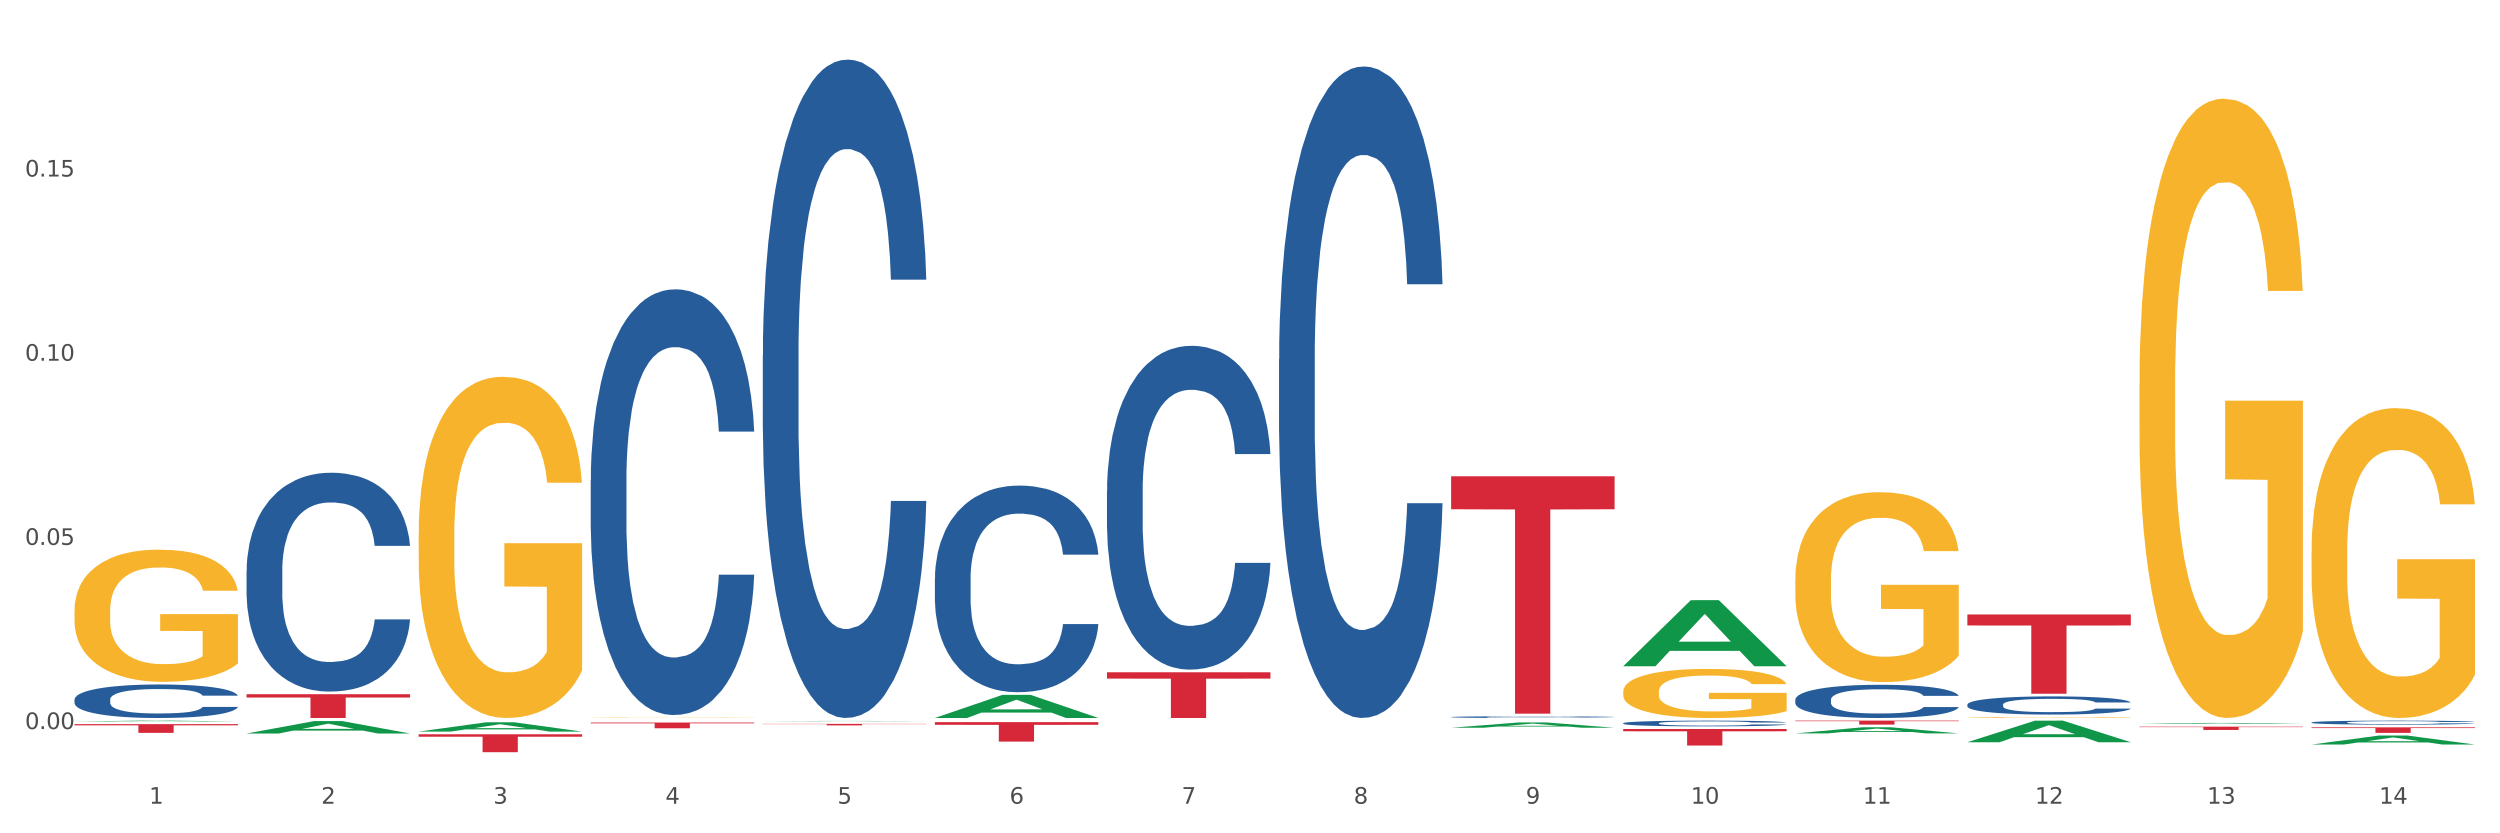 <?xml version="1.0" encoding="utf-8" standalone="no"?>
<!DOCTYPE svg PUBLIC "-//W3C//DTD SVG 1.1//EN"
  "http://www.w3.org/Graphics/SVG/1.1/DTD/svg11.dtd">
<svg xmlns:xlink="http://www.w3.org/1999/xlink" width="1080pt" height="360pt" viewBox="0 0 1080 360" xmlns="http://www.w3.org/2000/svg" version="1.1">
 <rect x="0" y="0" width="1080" height="360" fill="#333333" stroke="none"/>
 <defs>
  <style type="text/css">*{stroke-linejoin: round; stroke-linecap: butt}</style>
 </defs>
 <g id="figure_1">
  <g id="patch_1">
   <path d="M 0 360 
L 1080 360 
L 1080 0 
L 0 0 
z
" style="fill: #ffffff; stroke: #ffffff; stroke-linejoin: miter"/>
  </g>
  <g id="axes_1">
   <g id="matplotlib.axis_1">
    <g id="xtick_1">
     <g id="text_1">
      <!-- 1 -->
      <g style="fill: #4d4d4d" transform="translate(64.432 347.204) scale(0.096 -0.096)">
       <defs>
        <path id="DejaVuSans-31" d="M 794 531 
L 1825 531 
L 1825 4091 
L 703 3866 
L 703 4441 
L 1819 4666 
L 2450 4666 
L 2450 531 
L 3481 531 
L 3481 0 
L 794 0 
L 794 531 
z
" transform="scale(0.016)"/>
       </defs>
       <use xlink:href="#DejaVuSans-31"/>
      </g>
     </g>
    </g>
    <g id="xtick_2">
     <g id="text_2">
      <!-- 2 -->
      <g style="fill: #4d4d4d" transform="translate(138.771 347.204) scale(0.096 -0.096)">
       <defs>
        <path id="DejaVuSans-32" d="M 1228 531 
L 3431 531 
L 3431 0 
L 469 0 
L 469 531 
Q 828 903 1448 1529 
Q 2069 2156 2228 2338 
Q 2531 2678 2651 2914 
Q 2772 3150 2772 3378 
Q 2772 3750 2511 3984 
Q 2250 4219 1831 4219 
Q 1534 4219 1204 4116 
Q 875 4013 500 3803 
L 500 4441 
Q 881 4594 1212 4672 
Q 1544 4750 1819 4750 
Q 2544 4750 2975 4387 
Q 3406 4025 3406 3419 
Q 3406 3131 3298 2873 
Q 3191 2616 2906 2266 
Q 2828 2175 2409 1742 
Q 1991 1309 1228 531 
z
" transform="scale(0.016)"/>
       </defs>
       <use xlink:href="#DejaVuSans-32"/>
      </g>
     </g>
    </g>
    <g id="xtick_3">
     <g id="text_3">
      <!-- 3 -->
      <g style="fill: #4d4d4d" transform="translate(213.109 347.204) scale(0.096 -0.096)">
       <defs>
        <path id="DejaVuSans-33" d="M 2597 2516 
Q 3050 2419 3304 2112 
Q 3559 1806 3559 1356 
Q 3559 666 3084 287 
Q 2609 -91 1734 -91 
Q 1441 -91 1130 -33 
Q 819 25 488 141 
L 488 750 
Q 750 597 1062 519 
Q 1375 441 1716 441 
Q 2309 441 2620 675 
Q 2931 909 2931 1356 
Q 2931 1769 2642 2001 
Q 2353 2234 1838 2234 
L 1294 2234 
L 1294 2753 
L 1863 2753 
Q 2328 2753 2575 2939 
Q 2822 3125 2822 3475 
Q 2822 3834 2567 4026 
Q 2313 4219 1838 4219 
Q 1578 4219 1281 4162 
Q 984 4106 628 3988 
L 628 4550 
Q 988 4650 1302 4700 
Q 1616 4750 1894 4750 
Q 2613 4750 3031 4423 
Q 3450 4097 3450 3541 
Q 3450 3153 3228 2886 
Q 3006 2619 2597 2516 
z
" transform="scale(0.016)"/>
       </defs>
       <use xlink:href="#DejaVuSans-33"/>
      </g>
     </g>
    </g>
    <g id="xtick_4">
     <g id="text_4">
      <!-- 4 -->
      <g style="fill: #4d4d4d" transform="translate(287.448 347.204) scale(0.096 -0.096)">
       <defs>
        <path id="DejaVuSans-34" d="M 2419 4116 
L 825 1625 
L 2419 1625 
L 2419 4116 
z
M 2253 4666 
L 3047 4666 
L 3047 1625 
L 3713 1625 
L 3713 1100 
L 3047 1100 
L 3047 0 
L 2419 0 
L 2419 1100 
L 313 1100 
L 313 1709 
L 2253 4666 
z
" transform="scale(0.016)"/>
       </defs>
       <use xlink:href="#DejaVuSans-34"/>
      </g>
     </g>
    </g>
    <g id="xtick_5">
     <g id="text_5">
      <!-- 5 -->
      <g style="fill: #4d4d4d" transform="translate(361.787 347.204) scale(0.096 -0.096)">
       <defs>
        <path id="DejaVuSans-35" d="M 691 4666 
L 3169 4666 
L 3169 4134 
L 1269 4134 
L 1269 2991 
Q 1406 3038 1543 3061 
Q 1681 3084 1819 3084 
Q 2600 3084 3056 2656 
Q 3513 2228 3513 1497 
Q 3513 744 3044 326 
Q 2575 -91 1722 -91 
Q 1428 -91 1123 -41 
Q 819 9 494 109 
L 494 744 
Q 775 591 1075 516 
Q 1375 441 1709 441 
Q 2250 441 2565 725 
Q 2881 1009 2881 1497 
Q 2881 1984 2565 2268 
Q 2250 2553 1709 2553 
Q 1456 2553 1204 2497 
Q 953 2441 691 2322 
L 691 4666 
z
" transform="scale(0.016)"/>
       </defs>
       <use xlink:href="#DejaVuSans-35"/>
      </g>
     </g>
    </g>
    <g id="xtick_6">
     <g id="text_6">
      <!-- 6 -->
      <g style="fill: #4d4d4d" transform="translate(436.125 347.204) scale(0.096 -0.096)">
       <defs>
        <path id="DejaVuSans-36" d="M 2113 2584 
Q 1688 2584 1439 2293 
Q 1191 2003 1191 1497 
Q 1191 994 1439 701 
Q 1688 409 2113 409 
Q 2538 409 2786 701 
Q 3034 994 3034 1497 
Q 3034 2003 2786 2293 
Q 2538 2584 2113 2584 
z
M 3366 4563 
L 3366 3988 
Q 3128 4100 2886 4159 
Q 2644 4219 2406 4219 
Q 1781 4219 1451 3797 
Q 1122 3375 1075 2522 
Q 1259 2794 1537 2939 
Q 1816 3084 2150 3084 
Q 2853 3084 3261 2657 
Q 3669 2231 3669 1497 
Q 3669 778 3244 343 
Q 2819 -91 2113 -91 
Q 1303 -91 875 529 
Q 447 1150 447 2328 
Q 447 3434 972 4092 
Q 1497 4750 2381 4750 
Q 2619 4750 2861 4703 
Q 3103 4656 3366 4563 
z
" transform="scale(0.016)"/>
       </defs>
       <use xlink:href="#DejaVuSans-36"/>
      </g>
     </g>
    </g>
    <g id="xtick_7">
     <g id="text_7">
      <!-- 7 -->
      <g style="fill: #4d4d4d" transform="translate(510.464 347.204) scale(0.096 -0.096)">
       <defs>
        <path id="DejaVuSans-37" d="M 525 4666 
L 3525 4666 
L 3525 4397 
L 1831 0 
L 1172 0 
L 2766 4134 
L 525 4134 
L 525 4666 
z
" transform="scale(0.016)"/>
       </defs>
       <use xlink:href="#DejaVuSans-37"/>
      </g>
     </g>
    </g>
    <g id="xtick_8">
     <g id="text_8">
      <!-- 8 -->
      <g style="fill: #4d4d4d" transform="translate(584.803 347.204) scale(0.096 -0.096)">
       <defs>
        <path id="DejaVuSans-38" d="M 2034 2216 
Q 1584 2216 1326 1975 
Q 1069 1734 1069 1313 
Q 1069 891 1326 650 
Q 1584 409 2034 409 
Q 2484 409 2743 651 
Q 3003 894 3003 1313 
Q 3003 1734 2745 1975 
Q 2488 2216 2034 2216 
z
M 1403 2484 
Q 997 2584 770 2862 
Q 544 3141 544 3541 
Q 544 4100 942 4425 
Q 1341 4750 2034 4750 
Q 2731 4750 3128 4425 
Q 3525 4100 3525 3541 
Q 3525 3141 3298 2862 
Q 3072 2584 2669 2484 
Q 3125 2378 3379 2068 
Q 3634 1759 3634 1313 
Q 3634 634 3220 271 
Q 2806 -91 2034 -91 
Q 1263 -91 848 271 
Q 434 634 434 1313 
Q 434 1759 690 2068 
Q 947 2378 1403 2484 
z
M 1172 3481 
Q 1172 3119 1398 2916 
Q 1625 2713 2034 2713 
Q 2441 2713 2670 2916 
Q 2900 3119 2900 3481 
Q 2900 3844 2670 4047 
Q 2441 4250 2034 4250 
Q 1625 4250 1398 4047 
Q 1172 3844 1172 3481 
z
" transform="scale(0.016)"/>
       </defs>
       <use xlink:href="#DejaVuSans-38"/>
      </g>
     </g>
    </g>
    <g id="xtick_9">
     <g id="text_9">
      <!-- 9 -->
      <g style="fill: #4d4d4d" transform="translate(659.142 347.204) scale(0.096 -0.096)">
       <defs>
        <path id="DejaVuSans-39" d="M 703 97 
L 703 672 
Q 941 559 1184 500 
Q 1428 441 1663 441 
Q 2288 441 2617 861 
Q 2947 1281 2994 2138 
Q 2813 1869 2534 1725 
Q 2256 1581 1919 1581 
Q 1219 1581 811 2004 
Q 403 2428 403 3163 
Q 403 3881 828 4315 
Q 1253 4750 1959 4750 
Q 2769 4750 3195 4129 
Q 3622 3509 3622 2328 
Q 3622 1225 3098 567 
Q 2575 -91 1691 -91 
Q 1453 -91 1209 -44 
Q 966 3 703 97 
z
M 1959 2075 
Q 2384 2075 2632 2365 
Q 2881 2656 2881 3163 
Q 2881 3666 2632 3958 
Q 2384 4250 1959 4250 
Q 1534 4250 1286 3958 
Q 1038 3666 1038 3163 
Q 1038 2656 1286 2365 
Q 1534 2075 1959 2075 
z
" transform="scale(0.016)"/>
       </defs>
       <use xlink:href="#DejaVuSans-39"/>
      </g>
     </g>
    </g>
    <g id="xtick_10">
     <g id="text_10">
      <!-- 10 -->
      <g style="fill: #4d4d4d" transform="translate(730.426 347.204) scale(0.096 -0.096)">
       <defs>
        <path id="DejaVuSans-30" d="M 2034 4250 
Q 1547 4250 1301 3770 
Q 1056 3291 1056 2328 
Q 1056 1369 1301 889 
Q 1547 409 2034 409 
Q 2525 409 2770 889 
Q 3016 1369 3016 2328 
Q 3016 3291 2770 3770 
Q 2525 4250 2034 4250 
z
M 2034 4750 
Q 2819 4750 3233 4129 
Q 3647 3509 3647 2328 
Q 3647 1150 3233 529 
Q 2819 -91 2034 -91 
Q 1250 -91 836 529 
Q 422 1150 422 2328 
Q 422 3509 836 4129 
Q 1250 4750 2034 4750 
z
" transform="scale(0.016)"/>
       </defs>
       <use xlink:href="#DejaVuSans-31"/>
       <use xlink:href="#DejaVuSans-30" transform="translate(63.623 0)"/>
      </g>
     </g>
    </g>
    <g id="xtick_11">
     <g id="text_11">
      <!-- 11 -->
      <g style="fill: #4d4d4d" transform="translate(804.765 347.204) scale(0.096 -0.096)">
       <use xlink:href="#DejaVuSans-31"/>
       <use xlink:href="#DejaVuSans-31" transform="translate(63.623 0)"/>
      </g>
     </g>
    </g>
    <g id="xtick_12">
     <g id="text_12">
      <!-- 12 -->
      <g style="fill: #4d4d4d" transform="translate(879.104 347.204) scale(0.096 -0.096)">
       <use xlink:href="#DejaVuSans-31"/>
       <use xlink:href="#DejaVuSans-32" transform="translate(63.623 0)"/>
      </g>
     </g>
    </g>
    <g id="xtick_13">
     <g id="text_13">
      <!-- 13 -->
      <g style="fill: #4d4d4d" transform="translate(953.442 347.204) scale(0.096 -0.096)">
       <use xlink:href="#DejaVuSans-31"/>
       <use xlink:href="#DejaVuSans-33" transform="translate(63.623 0)"/>
      </g>
     </g>
    </g>
    <g id="xtick_14">
     <g id="text_14">
      <!-- 14 -->
      <g style="fill: #4d4d4d" transform="translate(1027.781 347.204) scale(0.096 -0.096)">
       <use xlink:href="#DejaVuSans-31"/>
       <use xlink:href="#DejaVuSans-34" transform="translate(63.623 0)"/>
      </g>
     </g>
    </g>
    <g id="xtick_15"/>
    <g id="xtick_16"/>
    <g id="xtick_17"/>
    <g id="xtick_18"/>
    <g id="xtick_19"/>
    <g id="xtick_20"/>
    <g id="xtick_21"/>
    <g id="xtick_22"/>
    <g id="xtick_23"/>
    <g id="xtick_24"/>
    <g id="xtick_25"/>
    <g id="xtick_26"/>
    <g id="xtick_27"/>
   </g>
   <g id="matplotlib.axis_2">
    <g id="ytick_1">
     <g id="text_15">
      <!-- 0.00 -->
      <g style="fill: #4d4d4d" transform="translate(10.8 314.958) scale(0.096 -0.096)">
       <defs>
        <path id="DejaVuSans-2e" d="M 684 794 
L 1344 794 
L 1344 0 
L 684 0 
L 684 794 
z
" transform="scale(0.016)"/>
       </defs>
       <use xlink:href="#DejaVuSans-30"/>
       <use xlink:href="#DejaVuSans-2e" transform="translate(63.623 0)"/>
       <use xlink:href="#DejaVuSans-30" transform="translate(95.41 0)"/>
       <use xlink:href="#DejaVuSans-30" transform="translate(159.033 0)"/>
      </g>
     </g>
    </g>
    <g id="ytick_2">
     <g id="text_16">
      <!-- 0.05 -->
      <g style="fill: #4d4d4d" transform="translate(10.8 235.396) scale(0.096 -0.096)">
       <use xlink:href="#DejaVuSans-30"/>
       <use xlink:href="#DejaVuSans-2e" transform="translate(63.623 0)"/>
       <use xlink:href="#DejaVuSans-30" transform="translate(95.41 0)"/>
       <use xlink:href="#DejaVuSans-35" transform="translate(159.033 0)"/>
      </g>
     </g>
    </g>
    <g id="ytick_3">
     <g id="text_17">
      <!-- 0.10 -->
      <g style="fill: #4d4d4d" transform="translate(10.8 155.833) scale(0.096 -0.096)">
       <use xlink:href="#DejaVuSans-30"/>
       <use xlink:href="#DejaVuSans-2e" transform="translate(63.623 0)"/>
       <use xlink:href="#DejaVuSans-31" transform="translate(95.41 0)"/>
       <use xlink:href="#DejaVuSans-30" transform="translate(159.033 0)"/>
      </g>
     </g>
    </g>
    <g id="ytick_4">
     <g id="text_18">
      <!-- 0.15 -->
      <g style="fill: #4d4d4d" transform="translate(10.8 76.271) scale(0.096 -0.096)">
       <use xlink:href="#DejaVuSans-30"/>
       <use xlink:href="#DejaVuSans-2e" transform="translate(63.623 0)"/>
       <use xlink:href="#DejaVuSans-31" transform="translate(95.41 0)"/>
       <use xlink:href="#DejaVuSans-35" transform="translate(159.033 0)"/>
      </g>
     </g>
    </g>
    <g id="ytick_5"/>
    <g id="ytick_6"/>
    <g id="ytick_7"/>
    <g id="ytick_8"/>
   </g>
   <g id="PolyCollection_1">
    <path d="M 32.175 311.673 
L 32.248 311.672 
L 61.37 311.311 
L 73.456 311.311 
L 102.797 311.673 
L 88.818 311.673 
L 82.484 311.589 
L 52.415 311.589 
L 52.197 311.59 
L 46.081 311.673 
L 32.175 311.673 
L 32.175 311.673 
L 56.201 311.538 
L 78.698 311.538 
L 67.559 311.388 
L 67.413 311.387 
L 67.267 311.388 
L 56.128 311.538 
L 56.201 311.538 
L 32.175 311.673 
z
" clip-path="url(#p5b56b12517)" style="fill: #109648"/>
    <path d="M 180.852 317.193 
L 251.474 317.193 
L 251.474 318.271 
L 223.694 318.278 
L 223.694 324.95 
L 208.465 324.95 
L 208.465 318.278 
L 180.852 318.271 
L 180.852 317.2 
L 180.852 317.193 
z
" clip-path="url(#p5b56b12517)" style="fill: #d62839"/>
    <path d="M 255.191 312.143 
L 325.813 312.143 
L 325.813 312.485 
L 298.033 312.487 
L 298.033 314.603 
L 282.804 314.603 
L 282.804 312.487 
L 255.191 312.485 
L 255.191 312.146 
L 255.191 312.143 
z
" clip-path="url(#p5b56b12517)" style="fill: #d62839"/>
    <path d="M 329.53 312.721 
L 400.152 312.721 
L 400.152 312.812 
L 372.371 312.813 
L 372.371 313.379 
L 357.143 313.379 
L 357.143 312.813 
L 329.53 312.812 
L 329.53 312.722 
L 329.53 312.721 
z
" clip-path="url(#p5b56b12517)" style="fill: #d62839"/>
    <path d="M 403.869 311.954 
L 474.49 311.954 
L 474.49 313.124 
L 446.71 313.132 
L 446.71 320.375 
L 431.481 320.375 
L 431.481 313.132 
L 403.869 313.124 
L 403.869 311.962 
L 403.869 311.954 
z
" clip-path="url(#p5b56b12517)" style="fill: #d62839"/>
    <path d="M 478.207 290.418 
L 548.829 290.418 
L 548.829 293.163 
L 521.049 293.181 
L 521.049 310.169 
L 505.82 310.169 
L 505.82 293.181 
L 478.207 293.163 
L 478.207 290.436 
L 478.207 290.418 
z
" clip-path="url(#p5b56b12517)" style="fill: #d62839"/>
    <path d="M 998.578 314.197 
L 1069.2 314.197 
L 1069.2 314.531 
L 1041.42 314.533 
L 1041.42 316.596 
L 1026.191 316.596 
L 1026.191 314.533 
L 998.578 314.531 
L 998.578 314.2 
L 998.578 314.197 
z
" clip-path="url(#p5b56b12517)" style="fill: #d62839"/>
    <path d="M 924.24 313.92 
L 994.861 313.92 
L 994.861 314.117 
L 967.081 314.119 
L 967.081 315.34 
L 951.852 315.34 
L 951.852 314.119 
L 924.24 314.117 
L 924.24 313.921 
L 924.24 313.92 
z
" clip-path="url(#p5b56b12517)" style="fill: #d62839"/>
    <path d="M 849.901 265.45 
L 920.523 265.45 
L 920.523 270.21 
L 892.742 270.242 
L 892.742 299.701 
L 877.514 299.701 
L 877.514 270.242 
L 849.901 270.21 
L 849.901 265.482 
L 849.901 265.45 
z
" clip-path="url(#p5b56b12517)" style="fill: #d62839"/>
    <path d="M 775.562 311.311 
L 846.184 311.311 
L 846.184 311.549 
L 818.404 311.551 
L 818.404 313.028 
L 803.175 313.028 
L 803.175 311.551 
L 775.562 311.549 
L 775.562 311.312 
L 775.562 311.311 
z
" clip-path="url(#p5b56b12517)" style="fill: #d62839"/>
    <path d="M 701.223 314.93 
L 771.845 314.93 
L 771.845 315.921 
L 744.065 315.928 
L 744.065 322.058 
L 728.836 322.058 
L 728.836 315.928 
L 701.223 315.921 
L 701.223 314.937 
L 701.223 314.93 
z
" clip-path="url(#p5b56b12517)" style="fill: #d62839"/>
    <path d="M 626.885 205.746 
L 697.506 205.746 
L 697.506 219.997 
L 669.726 220.093 
L 669.726 308.293 
L 654.497 308.293 
L 654.497 220.093 
L 626.885 219.997 
L 626.885 205.842 
L 626.885 205.746 
z
" clip-path="url(#p5b56b12517)" style="fill: #d62839"/>
    <path d="M 32.175 302.2 
L 32.258 302.187 
L 32.258 301.817 
L 32.509 301.315 
L 33.427 300.39 
L 34.596 299.689 
L 36.599 298.87 
L 37.684 298.526 
L 39.104 298.143 
L 42.025 297.522 
L 45.364 296.993 
L 47.702 296.703 
L 49.455 296.518 
L 53.378 296.187 
L 55.632 296.042 
L 57.969 295.923 
L 59.973 295.844 
L 63.312 295.751 
L 65.983 295.711 
L 69.072 295.698 
L 71.66 295.711 
L 75.082 295.764 
L 80.091 295.923 
L 82.011 296.015 
L 84.599 296.174 
L 87.27 296.385 
L 89.44 296.597 
L 91.945 296.901 
L 94.533 297.297 
L 97.037 297.799 
L 98.79 298.262 
L 100.209 298.751 
L 101.461 299.346 
L 102.379 299.993 
L 102.797 300.535 
L 87.52 300.535 
L 87.103 300.046 
L 86.268 299.517 
L 85.434 299.161 
L 84.515 298.87 
L 83.096 298.539 
L 81.844 298.328 
L 79.757 298.077 
L 77.837 297.918 
L 76.251 297.826 
L 74.331 297.747 
L 70.241 297.667 
L 67.319 297.667 
L 65.482 297.694 
L 63.229 297.76 
L 61.309 297.852 
L 59.055 298.011 
L 57.302 298.183 
L 55.549 298.407 
L 54.547 298.566 
L 53.044 298.857 
L 52.043 299.094 
L 50.707 299.504 
L 49.956 299.795 
L 48.62 300.548 
L 48.036 301.103 
L 47.785 301.486 
L 47.618 301.909 
L 47.618 303.971 
L 48.119 304.896 
L 48.537 305.292 
L 49.204 305.742 
L 50.457 306.323 
L 52.293 306.891 
L 54.213 307.301 
L 55.799 307.552 
L 57.302 307.737 
L 58.804 307.882 
L 60.641 308.015 
L 62.143 308.094 
L 64.397 308.173 
L 67.069 308.213 
L 69.155 308.213 
L 73.413 308.147 
L 75.333 308.081 
L 77.169 307.988 
L 79.173 307.843 
L 80.759 307.684 
L 81.677 307.565 
L 83.18 307.314 
L 84.348 307.05 
L 85.35 306.746 
L 86.018 306.482 
L 86.769 306.085 
L 87.353 305.636 
L 87.52 305.398 
L 102.797 305.398 
L 102.463 305.874 
L 101.879 306.336 
L 100.71 306.957 
L 99.792 307.314 
L 98.372 307.75 
L 96.87 308.12 
L 94.783 308.53 
L 92.863 308.834 
L 90.86 309.098 
L 88.689 309.336 
L 84.766 309.666 
L 83.347 309.759 
L 80.341 309.917 
L 78.004 310.01 
L 74.581 310.102 
L 71.075 310.155 
L 67.402 310.169 
L 64.147 310.142 
L 60.557 310.063 
L 58.303 309.984 
L 55.799 309.865 
L 52.877 309.68 
L 50.123 309.455 
L 47.535 309.191 
L 45.114 308.887 
L 42.86 308.543 
L 39.938 307.975 
L 37.768 307.42 
L 36.182 306.904 
L 35.097 306.468 
L 34.011 305.913 
L 33.427 305.53 
L 32.509 304.605 
L 32.175 303.746 
L 32.175 302.2 
z
" clip-path="url(#p5b56b12517)" style="fill: #255c99"/>
    <path d="M 106.514 246.696 
L 106.597 246.61 
L 106.597 244.193 
L 106.848 240.912 
L 107.766 234.868 
L 108.935 230.292 
L 110.938 224.939 
L 112.023 222.694 
L 113.442 220.19 
L 116.364 216.132 
L 119.703 212.678 
L 122.04 210.779 
L 123.794 209.57 
L 127.717 207.411 
L 129.971 206.462 
L 132.308 205.685 
L 134.312 205.166 
L 137.651 204.562 
L 140.322 204.303 
L 143.411 204.217 
L 145.998 204.303 
L 149.421 204.648 
L 154.43 205.685 
L 156.35 206.289 
L 158.937 207.325 
L 161.609 208.706 
L 163.779 210.088 
L 166.283 212.074 
L 168.871 214.664 
L 171.376 217.945 
L 173.129 220.967 
L 174.548 224.161 
L 175.8 228.047 
L 176.718 232.277 
L 177.135 235.817 
L 161.859 235.817 
L 161.442 232.623 
L 160.607 229.169 
L 159.772 226.838 
L 158.854 224.939 
L 157.435 222.78 
L 156.183 221.399 
L 154.096 219.758 
L 152.176 218.722 
L 150.59 218.118 
L 148.67 217.6 
L 144.579 217.082 
L 141.658 217.082 
L 139.821 217.254 
L 137.567 217.686 
L 135.647 218.29 
L 133.393 219.326 
L 131.64 220.449 
L 129.887 221.917 
L 128.886 222.953 
L 127.383 224.852 
L 126.381 226.406 
L 125.046 229.083 
L 124.294 230.982 
L 122.959 235.904 
L 122.374 239.53 
L 122.124 242.034 
L 121.957 244.797 
L 121.957 258.266 
L 122.458 264.31 
L 122.875 266.9 
L 123.543 269.836 
L 124.795 273.635 
L 126.632 277.347 
L 128.552 280.024 
L 130.138 281.664 
L 131.64 282.873 
L 133.143 283.823 
L 134.979 284.686 
L 136.482 285.204 
L 138.736 285.722 
L 141.407 285.981 
L 143.494 285.981 
L 147.751 285.55 
L 149.671 285.118 
L 151.508 284.514 
L 153.511 283.564 
L 155.097 282.528 
L 156.016 281.751 
L 157.518 280.11 
L 158.687 278.383 
L 159.689 276.398 
L 160.357 274.671 
L 161.108 272.081 
L 161.692 269.145 
L 161.859 267.591 
L 177.135 267.591 
L 176.802 270.699 
L 176.217 273.721 
L 175.049 277.779 
L 174.13 280.11 
L 172.711 282.96 
L 171.209 285.377 
L 169.122 288.054 
L 167.202 290.04 
L 165.198 291.766 
L 163.028 293.32 
L 159.104 295.479 
L 157.685 296.083 
L 154.68 297.119 
L 152.343 297.724 
L 148.92 298.328 
L 145.414 298.674 
L 141.741 298.76 
L 138.486 298.587 
L 134.896 298.069 
L 132.642 297.551 
L 130.138 296.774 
L 127.216 295.565 
L 124.461 294.098 
L 121.874 292.371 
L 119.453 290.385 
L 117.199 288.14 
L 114.277 284.427 
L 112.107 280.801 
L 110.521 277.434 
L 109.435 274.584 
L 108.35 270.958 
L 107.766 268.454 
L 106.848 262.41 
L 106.514 256.798 
L 106.514 246.696 
z
" clip-path="url(#p5b56b12517)" style="fill: #255c99"/>
    <path d="M 255.191 207.615 
L 255.275 207.447 
L 255.275 202.745 
L 255.525 196.363 
L 256.443 184.607 
L 257.612 175.706 
L 259.615 165.294 
L 260.701 160.927 
L 262.12 156.057 
L 265.041 148.164 
L 268.381 141.446 
L 270.718 137.751 
L 272.471 135.4 
L 276.394 131.201 
L 278.648 129.354 
L 280.986 127.842 
L 282.989 126.835 
L 286.328 125.659 
L 288.999 125.155 
L 292.088 124.987 
L 294.676 125.155 
L 298.098 125.827 
L 303.107 127.842 
L 305.027 129.018 
L 307.615 131.033 
L 310.286 133.72 
L 312.457 136.408 
L 314.961 140.27 
L 317.549 145.309 
L 320.053 151.69 
L 321.806 157.568 
L 323.225 163.782 
L 324.477 171.34 
L 325.396 179.569 
L 325.813 186.455 
L 310.537 186.455 
L 310.119 180.241 
L 309.284 173.523 
L 308.45 168.988 
L 307.531 165.294 
L 306.112 161.095 
L 304.86 158.408 
L 302.773 155.217 
L 300.853 153.202 
L 299.267 152.026 
L 297.347 151.019 
L 293.257 150.011 
L 290.335 150.011 
L 288.499 150.347 
L 286.245 151.187 
L 284.325 152.362 
L 282.071 154.377 
L 280.318 156.561 
L 278.565 159.416 
L 277.563 161.431 
L 276.06 165.126 
L 275.059 168.149 
L 273.723 173.355 
L 272.972 177.05 
L 271.636 186.622 
L 271.052 193.676 
L 270.801 198.546 
L 270.634 203.921 
L 270.634 230.12 
L 271.135 241.876 
L 271.553 246.914 
L 272.22 252.624 
L 273.473 260.013 
L 275.309 267.235 
L 277.229 272.441 
L 278.815 275.632 
L 280.318 277.983 
L 281.82 279.831 
L 283.657 281.51 
L 285.159 282.518 
L 287.413 283.525 
L 290.085 284.029 
L 292.172 284.029 
L 296.429 283.19 
L 298.349 282.35 
L 300.185 281.174 
L 302.189 279.327 
L 303.775 277.312 
L 304.693 275.8 
L 306.196 272.609 
L 307.364 269.25 
L 308.366 265.388 
L 309.034 262.029 
L 309.785 256.991 
L 310.37 251.28 
L 310.537 248.257 
L 325.813 248.257 
L 325.479 254.303 
L 324.895 260.181 
L 323.726 268.075 
L 322.808 272.609 
L 321.389 278.151 
L 319.886 282.854 
L 317.799 288.06 
L 315.879 291.923 
L 313.876 295.281 
L 311.705 298.304 
L 307.782 302.503 
L 306.363 303.679 
L 303.358 305.694 
L 301.02 306.87 
L 297.598 308.045 
L 294.092 308.717 
L 290.419 308.885 
L 287.163 308.549 
L 283.573 307.541 
L 281.32 306.534 
L 278.815 305.022 
L 275.893 302.671 
L 273.139 299.816 
L 270.551 296.457 
L 268.13 292.594 
L 265.876 288.228 
L 262.955 281.006 
L 260.784 273.953 
L 259.198 267.403 
L 258.113 261.861 
L 257.028 254.807 
L 256.443 249.937 
L 255.525 238.181 
L 255.191 227.265 
L 255.191 207.615 
z
" clip-path="url(#p5b56b12517)" style="fill: #255c99"/>
    <path d="M 998.578 312.095 
L 998.662 312.093 
L 998.662 312.048 
L 998.912 311.988 
L 999.83 311.876 
L 1000.999 311.792 
L 1003.003 311.693 
L 1004.088 311.652 
L 1005.507 311.605 
L 1008.429 311.531 
L 1011.768 311.467 
L 1014.105 311.432 
L 1015.858 311.41 
L 1019.781 311.37 
L 1022.035 311.352 
L 1024.373 311.338 
L 1026.376 311.328 
L 1029.715 311.317 
L 1032.387 311.312 
L 1035.475 311.311 
L 1038.063 311.312 
L 1041.486 311.319 
L 1046.494 311.338 
L 1048.414 311.349 
L 1051.002 311.368 
L 1053.673 311.394 
L 1055.844 311.419 
L 1058.348 311.456 
L 1060.936 311.504 
L 1063.44 311.564 
L 1065.193 311.62 
L 1066.612 311.679 
L 1067.864 311.75 
L 1068.783 311.829 
L 1069.2 311.894 
L 1053.924 311.894 
L 1053.506 311.835 
L 1052.671 311.771 
L 1051.837 311.728 
L 1050.918 311.693 
L 1049.499 311.653 
L 1048.247 311.628 
L 1046.16 311.598 
L 1044.24 311.578 
L 1042.654 311.567 
L 1040.734 311.558 
L 1036.644 311.548 
L 1033.722 311.548 
L 1031.886 311.551 
L 1029.632 311.559 
L 1027.712 311.57 
L 1025.458 311.59 
L 1023.705 311.61 
L 1021.952 311.637 
L 1020.95 311.656 
L 1019.448 311.692 
L 1018.446 311.72 
L 1017.11 311.77 
L 1016.359 311.805 
L 1015.023 311.895 
L 1014.439 311.962 
L 1014.188 312.009 
L 1014.022 312.06 
L 1014.022 312.308 
L 1014.522 312.42 
L 1014.94 312.467 
L 1015.608 312.522 
L 1016.86 312.592 
L 1018.696 312.66 
L 1020.616 312.71 
L 1022.202 312.74 
L 1023.705 312.762 
L 1025.207 312.78 
L 1027.044 312.796 
L 1028.547 312.805 
L 1030.8 312.815 
L 1033.472 312.819 
L 1035.559 312.819 
L 1039.816 312.812 
L 1041.736 312.804 
L 1043.572 312.792 
L 1045.576 312.775 
L 1047.162 312.756 
L 1048.08 312.741 
L 1049.583 312.711 
L 1050.752 312.679 
L 1051.753 312.643 
L 1052.421 312.611 
L 1053.172 312.563 
L 1053.757 312.509 
L 1053.924 312.48 
L 1069.2 312.48 
L 1068.866 312.537 
L 1068.282 312.593 
L 1067.113 312.668 
L 1066.195 312.711 
L 1064.776 312.764 
L 1063.273 312.808 
L 1061.186 312.858 
L 1059.266 312.894 
L 1057.263 312.926 
L 1055.092 312.955 
L 1051.169 312.995 
L 1049.75 313.006 
L 1046.745 313.025 
L 1044.407 313.036 
L 1040.985 313.047 
L 1037.479 313.054 
L 1033.806 313.055 
L 1030.55 313.052 
L 1026.96 313.043 
L 1024.707 313.033 
L 1022.202 313.019 
L 1019.281 312.996 
L 1016.526 312.969 
L 1013.938 312.937 
L 1011.517 312.901 
L 1009.263 312.859 
L 1006.342 312.791 
L 1004.171 312.724 
L 1002.585 312.662 
L 1001.5 312.609 
L 1000.415 312.542 
L 999.83 312.496 
L 998.912 312.385 
L 998.578 312.281 
L 998.578 312.095 
z
" clip-path="url(#p5b56b12517)" style="fill: #255c99"/>
    <path d="M 849.901 304.371 
L 849.984 304.364 
L 849.984 304.163 
L 850.235 303.891 
L 851.153 303.389 
L 852.322 303.009 
L 854.325 302.564 
L 855.41 302.378 
L 856.829 302.17 
L 859.751 301.833 
L 863.09 301.546 
L 865.428 301.388 
L 867.181 301.288 
L 871.104 301.108 
L 873.358 301.03 
L 875.695 300.965 
L 877.699 300.922 
L 881.038 300.872 
L 883.709 300.85 
L 886.798 300.843 
L 889.386 300.85 
L 892.808 300.879 
L 897.817 300.965 
L 899.737 301.015 
L 902.325 301.101 
L 904.996 301.216 
L 907.166 301.331 
L 909.671 301.496 
L 912.258 301.711 
L 914.763 301.983 
L 916.516 302.234 
L 917.935 302.5 
L 919.187 302.822 
L 920.105 303.174 
L 920.523 303.468 
L 905.246 303.468 
L 904.829 303.202 
L 903.994 302.915 
L 903.159 302.722 
L 902.241 302.564 
L 900.822 302.385 
L 899.57 302.27 
L 897.483 302.134 
L 895.563 302.048 
L 893.977 301.998 
L 892.057 301.955 
L 887.966 301.912 
L 885.045 301.912 
L 883.208 301.926 
L 880.954 301.962 
L 879.034 302.012 
L 876.78 302.098 
L 875.027 302.191 
L 873.274 302.313 
L 872.273 302.399 
L 870.77 302.557 
L 869.768 302.686 
L 868.433 302.908 
L 867.681 303.066 
L 866.346 303.475 
L 865.761 303.776 
L 865.511 303.984 
L 865.344 304.213 
L 865.344 305.332 
L 865.845 305.834 
L 866.262 306.049 
L 866.93 306.293 
L 868.182 306.608 
L 870.019 306.916 
L 871.939 307.139 
L 873.525 307.275 
L 875.027 307.375 
L 876.53 307.454 
L 878.367 307.526 
L 879.869 307.569 
L 882.123 307.612 
L 884.794 307.633 
L 886.881 307.633 
L 891.139 307.598 
L 893.059 307.562 
L 894.895 307.512 
L 896.899 307.433 
L 898.485 307.347 
L 899.403 307.282 
L 900.905 307.146 
L 902.074 307.002 
L 903.076 306.838 
L 903.744 306.694 
L 904.495 306.479 
L 905.079 306.235 
L 905.246 306.106 
L 920.523 306.106 
L 920.189 306.364 
L 919.604 306.615 
L 918.436 306.952 
L 917.517 307.146 
L 916.098 307.383 
L 914.596 307.583 
L 912.509 307.806 
L 910.589 307.97 
L 908.585 308.114 
L 906.415 308.243 
L 902.491 308.422 
L 901.072 308.472 
L 898.067 308.558 
L 895.73 308.609 
L 892.307 308.659 
L 888.801 308.688 
L 885.128 308.695 
L 881.873 308.68 
L 878.283 308.637 
L 876.029 308.594 
L 873.525 308.53 
L 870.603 308.429 
L 867.848 308.307 
L 865.261 308.164 
L 862.84 307.999 
L 860.586 307.813 
L 857.664 307.504 
L 855.494 307.203 
L 853.908 306.924 
L 852.823 306.687 
L 851.737 306.386 
L 851.153 306.178 
L 850.235 305.676 
L 849.901 305.21 
L 849.901 304.371 
z
" clip-path="url(#p5b56b12517)" style="fill: #255c99"/>
    <path d="M 775.562 302.271 
L 775.646 302.258 
L 775.646 301.891 
L 775.896 301.393 
L 776.814 300.476 
L 777.983 299.782 
L 779.986 298.97 
L 781.072 298.63 
L 782.491 298.25 
L 785.412 297.634 
L 788.752 297.11 
L 791.089 296.822 
L 792.842 296.639 
L 796.765 296.311 
L 799.019 296.167 
L 801.357 296.049 
L 803.36 295.971 
L 806.699 295.879 
L 809.37 295.84 
L 812.459 295.827 
L 815.047 295.84 
L 818.469 295.892 
L 823.478 296.049 
L 825.398 296.141 
L 827.986 296.298 
L 830.657 296.508 
L 832.828 296.717 
L 835.332 297.019 
L 837.92 297.411 
L 840.424 297.909 
L 842.177 298.368 
L 843.596 298.852 
L 844.848 299.442 
L 845.766 300.083 
L 846.184 300.62 
L 830.908 300.62 
L 830.49 300.136 
L 829.655 299.612 
L 828.821 299.258 
L 827.902 298.97 
L 826.483 298.643 
L 825.231 298.433 
L 823.144 298.184 
L 821.224 298.027 
L 819.638 297.935 
L 817.718 297.857 
L 813.628 297.778 
L 810.706 297.778 
L 808.87 297.804 
L 806.616 297.87 
L 804.696 297.962 
L 802.442 298.119 
L 800.689 298.289 
L 798.936 298.512 
L 797.934 298.669 
L 796.431 298.957 
L 795.43 299.193 
L 794.094 299.599 
L 793.343 299.887 
L 792.007 300.633 
L 791.423 301.184 
L 791.172 301.563 
L 791.005 301.983 
L 791.005 304.026 
L 791.506 304.943 
L 791.924 305.336 
L 792.591 305.781 
L 793.844 306.357 
L 795.68 306.92 
L 797.6 307.326 
L 799.186 307.575 
L 800.689 307.759 
L 802.191 307.903 
L 804.028 308.034 
L 805.53 308.112 
L 807.784 308.191 
L 810.456 308.23 
L 812.543 308.23 
L 816.8 308.165 
L 818.72 308.099 
L 820.556 308.007 
L 822.56 307.863 
L 824.146 307.706 
L 825.064 307.588 
L 826.567 307.339 
L 827.735 307.078 
L 828.737 306.776 
L 829.405 306.514 
L 830.156 306.121 
L 830.741 305.676 
L 830.908 305.44 
L 846.184 305.44 
L 845.85 305.912 
L 845.266 306.37 
L 844.097 306.986 
L 843.179 307.339 
L 841.76 307.772 
L 840.257 308.138 
L 838.17 308.544 
L 836.25 308.846 
L 834.247 309.108 
L 832.076 309.343 
L 828.153 309.671 
L 826.734 309.763 
L 823.728 309.92 
L 821.391 310.011 
L 817.969 310.103 
L 814.463 310.155 
L 810.79 310.169 
L 807.534 310.142 
L 803.944 310.064 
L 801.69 309.985 
L 799.186 309.867 
L 796.264 309.684 
L 793.51 309.461 
L 790.922 309.199 
L 788.501 308.898 
L 786.247 308.558 
L 783.325 307.994 
L 781.155 307.444 
L 779.569 306.933 
L 778.484 306.501 
L 777.399 305.951 
L 776.814 305.571 
L 775.896 304.654 
L 775.562 303.803 
L 775.562 302.271 
z
" clip-path="url(#p5b56b12517)" style="fill: #255c99"/>
    <path d="M 701.223 312.424 
L 701.307 312.422 
L 701.307 312.358 
L 701.557 312.272 
L 702.476 312.114 
L 703.644 311.994 
L 705.648 311.854 
L 706.733 311.795 
L 708.152 311.729 
L 711.074 311.623 
L 714.413 311.532 
L 716.75 311.483 
L 718.503 311.451 
L 722.427 311.394 
L 724.681 311.37 
L 727.018 311.349 
L 729.021 311.336 
L 732.36 311.32 
L 735.032 311.313 
L 738.12 311.311 
L 740.708 311.313 
L 744.131 311.322 
L 749.139 311.349 
L 751.059 311.365 
L 753.647 311.392 
L 756.318 311.428 
L 758.489 311.465 
L 760.993 311.517 
L 763.581 311.585 
L 766.085 311.671 
L 767.838 311.75 
L 769.257 311.833 
L 770.51 311.935 
L 771.428 312.046 
L 771.845 312.139 
L 756.569 312.139 
L 756.151 312.055 
L 755.317 311.965 
L 754.482 311.904 
L 753.564 311.854 
L 752.145 311.797 
L 750.892 311.761 
L 748.805 311.718 
L 746.885 311.691 
L 745.299 311.675 
L 743.379 311.661 
L 739.289 311.648 
L 736.367 311.648 
L 734.531 311.652 
L 732.277 311.664 
L 730.357 311.68 
L 728.103 311.707 
L 726.35 311.736 
L 724.597 311.775 
L 723.595 311.802 
L 722.093 311.852 
L 721.091 311.892 
L 719.755 311.962 
L 719.004 312.012 
L 717.668 312.141 
L 717.084 312.236 
L 716.834 312.302 
L 716.667 312.374 
L 716.667 312.727 
L 717.168 312.885 
L 717.585 312.953 
L 718.253 313.03 
L 719.505 313.13 
L 721.341 313.227 
L 723.261 313.297 
L 724.847 313.34 
L 726.35 313.372 
L 727.853 313.397 
L 729.689 313.419 
L 731.192 313.433 
L 733.446 313.447 
L 736.117 313.453 
L 738.204 313.453 
L 742.461 313.442 
L 744.381 313.431 
L 746.218 313.415 
L 748.221 313.39 
L 749.807 313.363 
L 750.725 313.343 
L 752.228 313.3 
L 753.397 313.254 
L 754.398 313.202 
L 755.066 313.157 
L 755.818 313.089 
L 756.402 313.012 
L 756.569 312.971 
L 771.845 312.971 
L 771.511 313.053 
L 770.927 313.132 
L 769.758 313.238 
L 768.84 313.3 
L 767.421 313.374 
L 765.918 313.438 
L 763.831 313.508 
L 761.911 313.56 
L 759.908 313.605 
L 757.738 313.646 
L 753.814 313.702 
L 752.395 313.718 
L 749.39 313.745 
L 747.052 313.761 
L 743.63 313.777 
L 740.124 313.786 
L 736.451 313.788 
L 733.195 313.784 
L 729.606 313.77 
L 727.352 313.757 
L 724.847 313.736 
L 721.926 313.705 
L 719.171 313.666 
L 716.583 313.621 
L 714.162 313.569 
L 711.908 313.51 
L 708.987 313.413 
L 706.816 313.318 
L 705.23 313.229 
L 704.145 313.155 
L 703.06 313.06 
L 702.476 312.994 
L 701.557 312.836 
L 701.223 312.689 
L 701.223 312.424 
z
" clip-path="url(#p5b56b12517)" style="fill: #255c99"/>
    <path d="M 626.885 309.765 
L 626.968 309.764 
L 626.968 309.745 
L 627.219 309.72 
L 628.137 309.673 
L 629.306 309.638 
L 631.309 309.596 
L 632.394 309.579 
L 633.813 309.559 
L 636.735 309.528 
L 640.074 309.501 
L 642.411 309.486 
L 644.164 309.477 
L 648.088 309.46 
L 650.342 309.453 
L 652.679 309.447 
L 654.683 309.443 
L 658.022 309.438 
L 660.693 309.436 
L 663.782 309.435 
L 666.369 309.436 
L 669.792 309.439 
L 674.801 309.447 
L 676.721 309.452 
L 679.308 309.46 
L 681.98 309.47 
L 684.15 309.481 
L 686.654 309.496 
L 689.242 309.517 
L 691.747 309.542 
L 693.5 309.565 
L 694.919 309.59 
L 696.171 309.62 
L 697.089 309.653 
L 697.506 309.681 
L 682.23 309.681 
L 681.813 309.656 
L 680.978 309.629 
L 680.143 309.611 
L 679.225 309.596 
L 677.806 309.579 
L 676.554 309.569 
L 674.467 309.556 
L 672.547 309.548 
L 670.961 309.543 
L 669.041 309.539 
L 664.95 309.535 
L 662.029 309.535 
L 660.192 309.537 
L 657.938 309.54 
L 656.018 309.545 
L 653.764 309.553 
L 652.011 309.561 
L 650.258 309.573 
L 649.257 309.581 
L 647.754 309.596 
L 646.752 309.608 
L 645.417 309.628 
L 644.665 309.643 
L 643.33 309.681 
L 642.745 309.709 
L 642.495 309.729 
L 642.328 309.75 
L 642.328 309.855 
L 642.829 309.901 
L 643.246 309.922 
L 643.914 309.944 
L 645.166 309.974 
L 647.003 310.003 
L 648.923 310.023 
L 650.509 310.036 
L 652.011 310.045 
L 653.514 310.053 
L 655.35 310.059 
L 656.853 310.063 
L 659.107 310.067 
L 661.778 310.069 
L 663.865 310.069 
L 668.122 310.066 
L 670.042 310.063 
L 671.879 310.058 
L 673.882 310.051 
L 675.468 310.043 
L 676.387 310.037 
L 677.889 310.024 
L 679.058 310.011 
L 680.06 309.995 
L 680.728 309.982 
L 681.479 309.962 
L 682.063 309.939 
L 682.23 309.927 
L 697.506 309.927 
L 697.173 309.951 
L 696.588 309.974 
L 695.42 310.006 
L 694.501 310.024 
L 693.082 310.046 
L 691.58 310.065 
L 689.493 310.086 
L 687.573 310.101 
L 685.569 310.114 
L 683.399 310.126 
L 679.475 310.143 
L 678.056 310.148 
L 675.051 310.156 
L 672.714 310.161 
L 669.291 310.165 
L 665.785 310.168 
L 662.112 310.169 
L 658.856 310.167 
L 655.267 310.163 
L 653.013 310.159 
L 650.509 310.153 
L 647.587 310.144 
L 644.832 310.132 
L 642.244 310.119 
L 639.824 310.104 
L 637.57 310.086 
L 634.648 310.057 
L 632.478 310.029 
L 630.892 310.003 
L 629.806 309.981 
L 628.721 309.953 
L 628.137 309.934 
L 627.219 309.887 
L 626.885 309.843 
L 626.885 309.765 
z
" clip-path="url(#p5b56b12517)" style="fill: #255c99"/>
    <path d="M 552.546 155.18 
L 552.629 154.923 
L 552.629 147.726 
L 552.88 137.959 
L 553.798 119.967 
L 554.967 106.344 
L 556.97 90.409 
L 558.055 83.726 
L 559.475 76.272 
L 562.396 64.192 
L 565.735 53.91 
L 568.073 48.256 
L 569.826 44.657 
L 573.749 38.232 
L 576.003 35.404 
L 578.34 33.091 
L 580.344 31.549 
L 583.683 29.75 
L 586.354 28.979 
L 589.443 28.722 
L 592.031 28.979 
L 595.453 30.007 
L 600.462 33.091 
L 602.382 34.89 
L 604.97 37.975 
L 607.641 42.087 
L 609.811 46.2 
L 612.316 52.111 
L 614.903 59.822 
L 617.408 69.589 
L 619.161 78.585 
L 620.58 88.095 
L 621.832 99.662 
L 622.75 112.256 
L 623.168 122.794 
L 607.891 122.794 
L 607.474 113.284 
L 606.639 103.003 
L 605.804 96.063 
L 604.886 90.409 
L 603.467 83.983 
L 602.215 79.87 
L 600.128 74.987 
L 598.208 71.902 
L 596.622 70.103 
L 594.702 68.561 
L 590.612 67.019 
L 587.69 67.019 
L 585.853 67.533 
L 583.6 68.818 
L 581.68 70.617 
L 579.426 73.702 
L 577.673 77.043 
L 575.92 81.413 
L 574.918 84.497 
L 573.415 90.152 
L 572.414 94.778 
L 571.078 102.746 
L 570.327 108.401 
L 568.991 123.051 
L 568.407 133.847 
L 568.156 141.3 
L 567.989 149.525 
L 567.989 189.622 
L 568.49 207.614 
L 568.908 215.325 
L 569.575 224.064 
L 570.827 235.373 
L 572.664 246.425 
L 574.584 254.393 
L 576.17 259.277 
L 577.673 262.875 
L 579.175 265.703 
L 581.012 268.273 
L 582.514 269.815 
L 584.768 271.357 
L 587.439 272.128 
L 589.526 272.128 
L 593.784 270.843 
L 595.704 269.558 
L 597.54 267.759 
L 599.544 264.931 
L 601.13 261.847 
L 602.048 259.534 
L 603.551 254.65 
L 604.719 249.51 
L 605.721 243.598 
L 606.389 238.457 
L 607.14 230.747 
L 607.724 222.008 
L 607.891 217.381 
L 623.168 217.381 
L 622.834 226.634 
L 622.249 235.63 
L 621.081 247.71 
L 620.163 254.65 
L 618.743 263.132 
L 617.241 270.329 
L 615.154 278.297 
L 613.234 284.209 
L 611.23 289.349 
L 609.06 293.976 
L 605.137 300.401 
L 603.718 302.201 
L 600.712 305.285 
L 598.375 307.084 
L 594.952 308.883 
L 591.446 309.912 
L 587.773 310.169 
L 584.518 309.655 
L 580.928 308.112 
L 578.674 306.57 
L 576.17 304.257 
L 573.248 300.658 
L 570.494 296.289 
L 567.906 291.148 
L 565.485 285.237 
L 563.231 278.554 
L 560.309 267.502 
L 558.139 256.706 
L 556.553 246.682 
L 555.468 238.2 
L 554.382 227.405 
L 553.798 219.951 
L 552.88 201.959 
L 552.546 185.252 
L 552.546 155.18 
z
" clip-path="url(#p5b56b12517)" style="fill: #255c99"/>
    <path d="M 478.207 212.246 
L 478.291 212.118 
L 478.291 208.541 
L 478.541 203.687 
L 479.459 194.745 
L 480.628 187.975 
L 482.632 180.054 
L 483.717 176.733 
L 485.136 173.028 
L 488.058 167.025 
L 491.397 161.915 
L 493.734 159.104 
L 495.487 157.316 
L 499.41 154.122 
L 501.664 152.717 
L 504.002 151.567 
L 506.005 150.801 
L 509.344 149.907 
L 512.016 149.524 
L 515.104 149.396 
L 517.692 149.524 
L 521.115 150.035 
L 526.123 151.567 
L 528.043 152.462 
L 530.631 153.995 
L 533.302 156.039 
L 535.473 158.082 
L 537.977 161.021 
L 540.565 164.853 
L 543.069 169.707 
L 544.822 174.178 
L 546.241 178.905 
L 547.493 184.653 
L 548.412 190.913 
L 548.829 196.15 
L 533.553 196.15 
L 533.135 191.424 
L 532.301 186.314 
L 531.466 182.865 
L 530.548 180.054 
L 529.128 176.861 
L 527.876 174.817 
L 525.789 172.39 
L 523.869 170.857 
L 522.283 169.963 
L 520.363 169.196 
L 516.273 168.43 
L 513.351 168.43 
L 511.515 168.685 
L 509.261 169.324 
L 507.341 170.218 
L 505.087 171.751 
L 503.334 173.412 
L 501.581 175.583 
L 500.579 177.116 
L 499.077 179.927 
L 498.075 182.226 
L 496.739 186.186 
L 495.988 188.996 
L 494.652 196.278 
L 494.068 201.643 
L 493.818 205.348 
L 493.651 209.436 
L 493.651 229.364 
L 494.151 238.306 
L 494.569 242.138 
L 495.237 246.481 
L 496.489 252.102 
L 498.325 257.595 
L 500.245 261.555 
L 501.831 263.982 
L 503.334 265.771 
L 504.837 267.176 
L 506.673 268.453 
L 508.176 269.22 
L 510.429 269.986 
L 513.101 270.37 
L 515.188 270.37 
L 519.445 269.731 
L 521.365 269.092 
L 523.202 268.198 
L 525.205 266.793 
L 526.791 265.26 
L 527.709 264.11 
L 529.212 261.683 
L 530.381 259.128 
L 531.382 256.19 
L 532.05 253.635 
L 532.801 249.803 
L 533.386 245.459 
L 533.553 243.16 
L 548.829 243.16 
L 548.495 247.759 
L 547.911 252.23 
L 546.742 258.234 
L 545.824 261.683 
L 544.405 265.898 
L 542.902 269.475 
L 540.815 273.435 
L 538.895 276.373 
L 536.892 278.928 
L 534.721 281.228 
L 530.798 284.421 
L 529.379 285.316 
L 526.374 286.849 
L 524.036 287.743 
L 520.614 288.637 
L 517.108 289.148 
L 513.435 289.276 
L 510.179 289.02 
L 506.59 288.254 
L 504.336 287.487 
L 501.831 286.338 
L 498.91 284.549 
L 496.155 282.377 
L 493.567 279.823 
L 491.146 276.884 
L 488.892 273.563 
L 485.971 268.07 
L 483.8 262.705 
L 482.214 257.723 
L 481.129 253.507 
L 480.044 248.142 
L 479.459 244.437 
L 478.541 235.495 
L 478.207 227.192 
L 478.207 212.246 
z
" clip-path="url(#p5b56b12517)" style="fill: #255c99"/>
    <path d="M 106.514 299.902 
L 177.135 299.902 
L 177.135 301.329 
L 149.355 301.338 
L 149.355 310.169 
L 134.126 310.169 
L 134.126 301.338 
L 106.514 301.329 
L 106.514 299.912 
L 106.514 299.902 
z
" clip-path="url(#p5b56b12517)" style="fill: #d62839"/>
    <path d="M 403.869 249.874 
L 403.952 249.793 
L 403.952 247.51 
L 404.202 244.413 
L 405.121 238.706 
L 406.289 234.386 
L 408.293 229.332 
L 409.378 227.212 
L 410.797 224.848 
L 413.719 221.017 
L 417.058 217.756 
L 419.395 215.963 
L 421.148 214.821 
L 425.072 212.783 
L 427.326 211.887 
L 429.663 211.153 
L 431.666 210.664 
L 435.006 210.093 
L 437.677 209.849 
L 440.766 209.767 
L 443.353 209.849 
L 446.776 210.175 
L 451.785 211.153 
L 453.704 211.724 
L 456.292 212.702 
L 458.964 214.006 
L 461.134 215.31 
L 463.638 217.185 
L 466.226 219.631 
L 468.73 222.729 
L 470.483 225.582 
L 471.903 228.598 
L 473.155 232.266 
L 474.073 236.261 
L 474.49 239.603 
L 459.214 239.603 
L 458.797 236.587 
L 457.962 233.326 
L 457.127 231.125 
L 456.209 229.332 
L 454.79 227.294 
L 453.538 225.989 
L 451.451 224.441 
L 449.531 223.462 
L 447.945 222.892 
L 446.025 222.403 
L 441.934 221.913 
L 439.012 221.913 
L 437.176 222.076 
L 434.922 222.484 
L 433.002 223.055 
L 430.748 224.033 
L 428.995 225.093 
L 427.242 226.479 
L 426.24 227.457 
L 424.738 229.25 
L 423.736 230.718 
L 422.401 233.245 
L 421.649 235.038 
L 420.314 239.685 
L 419.729 243.108 
L 419.479 245.472 
L 419.312 248.081 
L 419.312 260.798 
L 419.813 266.504 
L 420.23 268.95 
L 420.898 271.722 
L 422.15 275.308 
L 423.987 278.814 
L 425.907 281.341 
L 427.493 282.89 
L 428.995 284.031 
L 430.498 284.928 
L 432.334 285.743 
L 433.837 286.232 
L 436.091 286.721 
L 438.762 286.966 
L 440.849 286.966 
L 445.106 286.558 
L 447.026 286.15 
L 448.863 285.58 
L 450.866 284.683 
L 452.452 283.705 
L 453.371 282.971 
L 454.873 281.422 
L 456.042 279.792 
L 457.044 277.917 
L 457.711 276.287 
L 458.463 273.841 
L 459.047 271.069 
L 459.214 269.602 
L 474.49 269.602 
L 474.156 272.537 
L 473.572 275.39 
L 472.403 279.221 
L 471.485 281.422 
L 470.066 284.112 
L 468.563 286.395 
L 466.477 288.922 
L 464.557 290.797 
L 462.553 292.427 
L 460.383 293.895 
L 456.459 295.933 
L 455.04 296.503 
L 452.035 297.482 
L 449.698 298.052 
L 446.275 298.623 
L 442.769 298.949 
L 439.096 299.03 
L 435.84 298.867 
L 432.251 298.378 
L 429.997 297.889 
L 427.493 297.155 
L 424.571 296.014 
L 421.816 294.628 
L 419.228 292.998 
L 416.808 291.123 
L 414.554 289.004 
L 411.632 285.498 
L 409.462 282.074 
L 407.875 278.895 
L 406.79 276.205 
L 405.705 272.781 
L 405.121 270.417 
L 404.202 264.711 
L 403.869 259.412 
L 403.869 249.874 
z
" clip-path="url(#p5b56b12517)" style="fill: #255c99"/>
    <path d="M 32.175 312.815 
L 102.797 312.815 
L 102.797 313.34 
L 75.017 313.344 
L 75.017 316.593 
L 59.788 316.593 
L 59.788 313.344 
L 32.175 313.34 
L 32.175 312.819 
L 32.175 312.815 
z
" clip-path="url(#p5b56b12517)" style="fill: #d62839"/>
    <path d="M 701.223 298.771 
L 701.307 298.751 
L 701.307 298.055 
L 701.474 297.455 
L 702.307 296.003 
L 703.558 294.803 
L 704.475 294.165 
L 705.392 293.642 
L 706.476 293.12 
L 707.81 292.578 
L 710.228 291.785 
L 711.729 291.378 
L 713.563 290.953 
L 716.899 290.333 
L 719.317 289.985 
L 721.818 289.695 
L 725.903 289.346 
L 728.572 289.192 
L 731.406 289.075 
L 734.825 288.998 
L 737.41 288.979 
L 743.08 289.037 
L 747.915 289.211 
L 750.25 289.346 
L 753.252 289.579 
L 754.836 289.733 
L 757.421 290.043 
L 760.089 290.449 
L 761.923 290.798 
L 764.675 291.456 
L 766.759 292.114 
L 768.677 292.926 
L 769.677 293.488 
L 770.428 294.01 
L 771.095 294.61 
L 771.762 295.558 
L 756.754 295.558 
L 756.17 294.881 
L 755.253 294.242 
L 753.919 293.623 
L 752.751 293.236 
L 750.75 292.752 
L 748.916 292.443 
L 746.998 292.21 
L 744.664 292.017 
L 742.829 291.92 
L 740.245 291.843 
L 735.159 291.862 
L 731.74 292.017 
L 729.405 292.21 
L 727.905 292.385 
L 726.571 292.578 
L 725.07 292.849 
L 723.319 293.255 
L 722.068 293.623 
L 720.817 294.087 
L 719.817 294.552 
L 718.9 295.094 
L 718.149 295.674 
L 717.566 296.274 
L 717.065 297.01 
L 716.648 298.229 
L 716.648 300.88 
L 716.815 301.48 
L 717.232 302.273 
L 717.732 302.873 
L 718.566 303.589 
L 719.317 304.073 
L 720.734 304.769 
L 722.318 305.35 
L 723.569 305.718 
L 724.82 306.027 
L 726.987 306.453 
L 729.405 306.801 
L 731.49 307.014 
L 734.325 307.208 
L 736.242 307.285 
L 737.91 307.324 
L 741.996 307.324 
L 744.914 307.266 
L 748.166 307.13 
L 750.667 306.956 
L 752.751 306.743 
L 755.086 306.395 
L 756.587 306.066 
L 756.587 302.022 
L 738.244 302.002 
L 738.244 299.312 
L 771.845 299.312 
L 771.845 307.208 
L 770.428 307.614 
L 768.844 307.982 
L 767.176 308.311 
L 764.675 308.717 
L 761.673 309.104 
L 759.005 309.375 
L 756.17 309.607 
L 752.835 309.82 
L 748.499 310.014 
L 745.831 310.091 
L 742.496 310.149 
L 738.577 310.169 
L 735.159 310.13 
L 731.823 310.033 
L 728.321 309.859 
L 724.903 309.607 
L 722.318 309.356 
L 719.733 309.046 
L 716.982 308.64 
L 714.814 308.253 
L 713.147 307.904 
L 711.312 307.459 
L 709.311 306.879 
L 707.81 306.356 
L 706.476 305.814 
L 705.059 305.118 
L 704.058 304.518 
L 703.058 303.763 
L 702.474 303.202 
L 701.807 302.331 
L 701.307 301.112 
L 701.223 298.771 
z
" clip-path="url(#p5b56b12517)" style="fill: #f7b32b"/>
    <path d="M 106.514 316.871 
L 106.587 316.866 
L 135.709 311.506 
L 147.795 311.501 
L 177.135 316.881 
L 163.157 316.881 
L 156.823 315.628 
L 126.754 315.628 
L 126.535 315.649 
L 120.42 316.881 
L 106.514 316.881 
L 106.514 316.871 
L 130.54 314.881 
L 153.037 314.876 
L 141.897 312.648 
L 141.752 312.638 
L 141.606 312.653 
L 130.467 314.876 
L 130.54 314.881 
L 106.514 316.871 
z
" clip-path="url(#p5b56b12517)" style="fill: #109648"/>
    <path d="M 180.852 316.043 
L 180.925 316.039 
L 210.048 312.023 
L 222.133 312.02 
L 251.474 316.051 
L 237.495 316.051 
L 231.161 315.112 
L 201.092 315.112 
L 200.874 315.127 
L 194.758 316.051 
L 180.852 316.051 
L 180.852 316.043 
L 204.878 314.552 
L 227.375 314.548 
L 216.236 312.879 
L 216.09 312.871 
L 215.945 312.883 
L 204.806 314.548 
L 204.878 314.552 
L 180.852 316.043 
z
" clip-path="url(#p5b56b12517)" style="fill: #109648"/>
    <path d="M 329.53 311.578 
L 329.603 311.578 
L 358.725 311.43 
L 370.811 311.429 
L 400.152 311.579 
L 386.173 311.579 
L 379.839 311.544 
L 349.77 311.544 
L 349.551 311.545 
L 343.436 311.579 
L 329.53 311.579 
L 329.53 311.578 
L 353.556 311.523 
L 376.053 311.523 
L 364.914 311.461 
L 364.768 311.461 
L 364.622 311.461 
L 353.483 311.523 
L 353.556 311.523 
L 329.53 311.578 
z
" clip-path="url(#p5b56b12517)" style="fill: #109648"/>
    <path d="M 403.869 310.15 
L 403.941 310.14 
L 433.064 300.182 
L 445.15 300.173 
L 474.49 310.169 
L 460.512 310.169 
L 454.177 307.841 
L 424.109 307.841 
L 423.89 307.878 
L 417.774 310.169 
L 403.869 310.169 
L 403.869 310.15 
L 427.895 306.452 
L 450.392 306.442 
L 439.252 302.303 
L 439.107 302.284 
L 438.961 302.313 
L 427.822 306.442 
L 427.895 306.452 
L 403.869 310.15 
z
" clip-path="url(#p5b56b12517)" style="fill: #109648"/>
    <path d="M 626.885 314.388 
L 626.957 314.386 
L 656.08 312.105 
L 668.166 312.103 
L 697.506 314.393 
L 683.528 314.393 
L 677.194 313.859 
L 647.125 313.859 
L 646.906 313.868 
L 640.791 314.393 
L 626.885 314.393 
L 626.885 314.388 
L 650.911 313.541 
L 673.408 313.539 
L 662.268 312.591 
L 662.123 312.586 
L 661.977 312.593 
L 650.838 313.539 
L 650.911 313.541 
L 626.885 314.388 
z
" clip-path="url(#p5b56b12517)" style="fill: #109648"/>
    <path d="M 701.223 287.783 
L 701.296 287.756 
L 730.419 259.276 
L 742.504 259.25 
L 771.845 287.836 
L 757.866 287.836 
L 751.532 281.18 
L 721.463 281.18 
L 721.245 281.287 
L 715.129 287.836 
L 701.223 287.836 
L 701.223 287.783 
L 725.249 277.207 
L 747.746 277.18 
L 736.607 265.343 
L 736.461 265.289 
L 736.316 265.37 
L 725.177 277.18 
L 725.249 277.207 
L 701.223 287.783 
z
" clip-path="url(#p5b56b12517)" style="fill: #109648"/>
    <path d="M 775.562 316.836 
L 775.635 316.833 
L 804.757 314.173 
L 816.843 314.171 
L 846.184 316.841 
L 832.205 316.841 
L 825.871 316.219 
L 795.802 316.219 
L 795.584 316.229 
L 789.468 316.841 
L 775.562 316.841 
L 775.562 316.836 
L 799.588 315.848 
L 822.085 315.845 
L 810.946 314.74 
L 810.8 314.735 
L 810.655 314.742 
L 799.515 315.845 
L 799.588 315.848 
L 775.562 316.836 
z
" clip-path="url(#p5b56b12517)" style="fill: #109648"/>
    <path d="M 849.901 320.63 
L 849.974 320.621 
L 879.096 311.32 
L 891.182 311.311 
L 920.523 320.647 
L 906.544 320.647 
L 900.21 318.473 
L 870.141 318.473 
L 869.922 318.508 
L 863.807 320.647 
L 849.901 320.647 
L 849.901 320.63 
L 873.927 317.176 
L 896.424 317.167 
L 885.284 313.301 
L 885.139 313.283 
L 884.993 313.31 
L 873.854 317.167 
L 873.927 317.176 
L 849.901 320.63 
z
" clip-path="url(#p5b56b12517)" style="fill: #109648"/>
    <path d="M 924.24 312.777 
L 924.312 312.776 
L 953.435 312.302 
L 965.52 312.302 
L 994.861 312.778 
L 980.883 312.778 
L 974.548 312.667 
L 944.48 312.667 
L 944.261 312.669 
L 938.145 312.778 
L 924.24 312.778 
L 924.24 312.777 
L 948.265 312.601 
L 970.763 312.6 
L 959.623 312.403 
L 959.478 312.403 
L 959.332 312.404 
L 948.193 312.6 
L 948.265 312.601 
L 924.24 312.777 
z
" clip-path="url(#p5b56b12517)" style="fill: #109648"/>
    <path d="M 998.578 321.645 
L 998.651 321.642 
L 1027.773 317.742 
L 1039.859 317.738 
L 1069.2 321.653 
L 1055.221 321.653 
L 1048.887 320.741 
L 1018.818 320.741 
L 1018.6 320.756 
L 1012.484 321.653 
L 998.578 321.653 
L 998.578 321.645 
L 1022.604 320.197 
L 1045.101 320.193 
L 1033.962 318.572 
L 1033.816 318.565 
L 1033.671 318.576 
L 1022.531 320.193 
L 1022.604 320.197 
L 998.578 321.645 
z
" clip-path="url(#p5b56b12517)" style="fill: #109648"/>
    <path d="M 180.852 230.879 
L 180.936 230.744 
L 180.936 225.898 
L 181.103 221.725 
L 181.936 211.628 
L 183.187 203.282 
L 184.104 198.84 
L 185.021 195.205 
L 186.105 191.57 
L 187.439 187.801 
L 189.857 182.282 
L 191.358 179.455 
L 193.192 176.493 
L 196.528 172.185 
L 198.946 169.762 
L 201.447 167.743 
L 205.533 165.32 
L 208.201 164.243 
L 211.036 163.435 
L 214.454 162.897 
L 217.039 162.762 
L 222.709 163.166 
L 227.545 164.378 
L 229.879 165.32 
L 232.881 166.935 
L 234.465 168.012 
L 237.05 170.166 
L 239.718 172.993 
L 241.552 175.416 
L 244.304 179.993 
L 246.388 184.57 
L 248.306 190.224 
L 249.306 194.128 
L 250.057 197.763 
L 250.724 201.936 
L 251.391 208.532 
L 236.383 208.532 
L 235.799 203.821 
L 234.882 199.378 
L 233.548 195.07 
L 232.38 192.378 
L 230.379 189.013 
L 228.545 186.859 
L 226.627 185.243 
L 224.293 183.897 
L 222.458 183.224 
L 219.874 182.686 
L 214.788 182.82 
L 211.369 183.897 
L 209.034 185.243 
L 207.534 186.455 
L 206.2 187.801 
L 204.699 189.686 
L 202.948 192.513 
L 201.697 195.07 
L 200.446 198.301 
L 199.446 201.532 
L 198.529 205.301 
L 197.778 209.34 
L 197.195 213.513 
L 196.694 218.629 
L 196.277 227.109 
L 196.277 245.552 
L 196.444 249.725 
L 196.861 255.245 
L 197.361 259.418 
L 198.195 264.399 
L 198.946 267.764 
L 200.363 272.61 
L 201.947 276.649 
L 203.198 279.207 
L 204.449 281.36 
L 206.616 284.322 
L 209.034 286.745 
L 211.119 288.226 
L 213.954 289.572 
L 215.871 290.111 
L 217.539 290.38 
L 221.625 290.38 
L 224.543 289.976 
L 227.795 289.034 
L 230.296 287.822 
L 232.38 286.341 
L 234.715 283.918 
L 236.216 281.63 
L 236.216 253.495 
L 217.873 253.36 
L 217.873 234.648 
L 251.474 234.648 
L 251.474 289.572 
L 250.057 292.399 
L 248.473 294.957 
L 246.805 297.245 
L 244.304 300.072 
L 241.302 302.765 
L 238.634 304.649 
L 235.799 306.265 
L 232.464 307.745 
L 228.128 309.092 
L 225.46 309.63 
L 222.125 310.034 
L 218.206 310.169 
L 214.788 309.899 
L 211.452 309.226 
L 207.951 308.015 
L 204.532 306.265 
L 201.947 304.515 
L 199.362 302.361 
L 196.611 299.534 
L 194.443 296.841 
L 192.776 294.418 
L 190.941 291.322 
L 188.94 287.284 
L 187.439 283.649 
L 186.105 279.88 
L 184.688 275.033 
L 183.687 270.86 
L 182.687 265.61 
L 182.103 261.706 
L 181.436 255.648 
L 180.936 247.168 
L 180.852 230.879 
z
" clip-path="url(#p5b56b12517)" style="fill: #f7b32b"/>
    <path d="M 255.191 310.092 
L 255.275 310.092 
L 255.275 310.088 
L 255.441 310.084 
L 256.275 310.074 
L 257.526 310.066 
L 258.443 310.062 
L 259.36 310.058 
L 260.444 310.055 
L 261.778 310.051 
L 264.196 310.046 
L 265.697 310.043 
L 267.531 310.04 
L 270.866 310.036 
L 273.284 310.034 
L 275.786 310.032 
L 279.871 310.03 
L 282.539 310.028 
L 285.374 310.028 
L 288.793 310.027 
L 291.377 310.027 
L 297.047 310.027 
L 301.883 310.029 
L 304.218 310.03 
L 307.219 310.031 
L 308.804 310.032 
L 311.388 310.034 
L 314.057 310.037 
L 315.891 310.039 
L 318.642 310.044 
L 320.727 310.048 
L 322.645 310.053 
L 323.645 310.057 
L 324.395 310.061 
L 325.062 310.065 
L 325.73 310.071 
L 310.721 310.071 
L 310.138 310.066 
L 309.221 310.062 
L 307.886 310.058 
L 306.719 310.055 
L 304.718 310.052 
L 302.884 310.05 
L 300.966 310.049 
L 298.631 310.047 
L 296.797 310.047 
L 294.212 310.046 
L 289.126 310.046 
L 285.708 310.047 
L 283.373 310.049 
L 281.872 310.05 
L 280.538 310.051 
L 279.037 310.053 
L 277.286 310.056 
L 276.036 310.058 
L 274.785 310.061 
L 273.785 310.064 
L 272.867 310.068 
L 272.117 310.072 
L 271.533 310.076 
L 271.033 310.081 
L 270.616 310.089 
L 270.616 310.107 
L 270.783 310.111 
L 271.2 310.116 
L 271.7 310.12 
L 272.534 310.125 
L 273.284 310.128 
L 274.702 310.133 
L 276.286 310.136 
L 277.537 310.139 
L 278.787 310.141 
L 280.955 310.144 
L 283.373 310.146 
L 285.458 310.147 
L 288.292 310.149 
L 290.21 310.149 
L 291.878 310.15 
L 295.963 310.15 
L 298.882 310.149 
L 302.133 310.148 
L 304.635 310.147 
L 306.719 310.146 
L 309.054 310.143 
L 310.555 310.141 
L 310.555 310.114 
L 292.211 310.114 
L 292.211 310.096 
L 325.813 310.096 
L 325.813 310.149 
L 324.395 310.152 
L 322.811 310.154 
L 321.144 310.156 
L 318.642 310.159 
L 315.641 310.161 
L 312.973 310.163 
L 310.138 310.165 
L 306.803 310.166 
L 302.467 310.168 
L 299.799 310.168 
L 296.464 310.168 
L 292.545 310.169 
L 289.126 310.168 
L 285.791 310.168 
L 282.289 310.166 
L 278.871 310.165 
L 276.286 310.163 
L 273.701 310.161 
L 270.95 310.158 
L 268.782 310.156 
L 267.114 310.153 
L 265.28 310.15 
L 263.279 310.147 
L 261.778 310.143 
L 260.444 310.139 
L 259.027 310.135 
L 258.026 310.131 
L 257.025 310.126 
L 256.442 310.122 
L 255.775 310.116 
L 255.275 310.108 
L 255.191 310.092 
z
" clip-path="url(#p5b56b12517)" style="fill: #f7b32b"/>
    <path d="M 329.53 153.549 
L 329.613 153.289 
L 329.613 146.016 
L 329.864 136.147 
L 330.782 117.965 
L 331.951 104.199 
L 333.954 88.096 
L 335.039 81.343 
L 336.458 73.81 
L 339.38 61.603 
L 342.719 51.213 
L 345.057 45.499 
L 346.81 41.863 
L 350.733 35.37 
L 352.987 32.513 
L 355.324 30.175 
L 357.328 28.617 
L 360.667 26.798 
L 363.338 26.019 
L 366.427 25.759 
L 369.015 26.019 
L 372.437 27.058 
L 377.446 30.175 
L 379.366 31.993 
L 381.954 35.11 
L 384.625 39.266 
L 386.795 43.421 
L 389.3 49.395 
L 391.887 57.187 
L 394.392 67.057 
L 396.145 76.148 
L 397.564 85.758 
L 398.816 97.446 
L 399.734 110.173 
L 400.152 120.822 
L 384.875 120.822 
L 384.458 111.212 
L 383.623 100.823 
L 382.788 93.81 
L 381.87 88.096 
L 380.451 81.602 
L 379.199 77.447 
L 377.112 72.512 
L 375.192 69.395 
L 373.606 67.577 
L 371.686 66.018 
L 367.595 64.46 
L 364.674 64.46 
L 362.837 64.979 
L 360.583 66.278 
L 358.663 68.096 
L 356.41 71.213 
L 354.656 74.59 
L 352.903 79.005 
L 351.902 82.122 
L 350.399 87.836 
L 349.397 92.511 
L 348.062 100.563 
L 347.31 106.277 
L 345.975 121.082 
L 345.391 131.991 
L 345.14 139.523 
L 344.973 147.835 
L 344.973 188.353 
L 345.474 206.535 
L 345.891 214.327 
L 346.559 223.158 
L 347.811 234.586 
L 349.648 245.754 
L 351.568 253.806 
L 353.154 258.741 
L 354.656 262.377 
L 356.159 265.235 
L 357.996 267.832 
L 359.498 269.39 
L 361.752 270.949 
L 364.423 271.728 
L 366.51 271.728 
L 370.768 270.429 
L 372.688 269.131 
L 374.524 267.312 
L 376.528 264.455 
L 378.114 261.339 
L 379.032 259.001 
L 380.534 254.066 
L 381.703 248.871 
L 382.705 242.897 
L 383.373 237.703 
L 384.124 229.911 
L 384.708 221.08 
L 384.875 216.404 
L 400.152 216.404 
L 399.818 225.755 
L 399.233 234.846 
L 398.065 247.053 
L 397.146 254.066 
L 395.727 262.637 
L 394.225 269.91 
L 392.138 277.962 
L 390.218 283.935 
L 388.214 289.13 
L 386.044 293.805 
L 382.121 300.299 
L 380.701 302.117 
L 377.696 305.234 
L 375.359 307.052 
L 371.936 308.87 
L 368.43 309.909 
L 364.757 310.169 
L 361.502 309.649 
L 357.912 308.091 
L 355.658 306.532 
L 353.154 304.195 
L 350.232 300.558 
L 347.477 296.143 
L 344.89 290.948 
L 342.469 284.974 
L 340.215 278.221 
L 337.293 267.053 
L 335.123 256.144 
L 333.537 246.014 
L 332.452 237.443 
L 331.366 226.534 
L 330.782 219.002 
L 329.864 200.82 
L 329.53 183.938 
L 329.53 153.549 
z
" clip-path="url(#p5b56b12517)" style="fill: #255c99"/>
    <path d="M 849.901 309.99 
L 849.984 309.99 
L 849.984 309.979 
L 850.151 309.97 
L 850.985 309.947 
L 852.235 309.928 
L 853.153 309.918 
L 854.07 309.91 
L 855.154 309.902 
L 856.488 309.893 
L 858.906 309.881 
L 860.407 309.874 
L 862.241 309.868 
L 865.576 309.858 
L 867.994 309.853 
L 870.495 309.848 
L 874.581 309.843 
L 877.249 309.84 
L 880.084 309.838 
L 883.502 309.837 
L 886.087 309.837 
L 891.757 309.838 
L 896.593 309.841 
L 898.927 309.843 
L 901.929 309.846 
L 903.513 309.849 
L 906.098 309.854 
L 908.766 309.86 
L 910.601 309.865 
L 913.352 309.876 
L 915.436 309.886 
L 917.354 309.899 
L 918.355 309.907 
L 919.105 309.916 
L 919.772 309.925 
L 920.439 309.94 
L 905.431 309.94 
L 904.847 309.929 
L 903.93 309.919 
L 902.596 309.91 
L 901.429 309.904 
L 899.428 309.896 
L 897.593 309.891 
L 895.676 309.887 
L 893.341 309.884 
L 891.507 309.883 
L 888.922 309.882 
L 883.836 309.882 
L 880.417 309.884 
L 878.083 309.887 
L 876.582 309.89 
L 875.248 309.893 
L 873.747 309.897 
L 871.996 309.904 
L 870.745 309.91 
L 869.495 309.917 
L 868.494 309.924 
L 867.577 309.933 
L 866.827 309.942 
L 866.243 309.951 
L 865.743 309.963 
L 865.326 309.982 
L 865.326 310.023 
L 865.493 310.033 
L 865.91 310.045 
L 866.41 310.054 
L 867.244 310.066 
L 867.994 310.073 
L 869.411 310.084 
L 870.996 310.093 
L 872.246 310.099 
L 873.497 310.104 
L 875.665 310.11 
L 878.083 310.116 
L 880.167 310.119 
L 883.002 310.122 
L 884.92 310.123 
L 886.587 310.124 
L 890.673 310.124 
L 893.591 310.123 
L 896.843 310.121 
L 899.344 310.118 
L 901.429 310.115 
L 903.763 310.109 
L 905.264 310.104 
L 905.264 310.041 
L 886.921 310.041 
L 886.921 309.999 
L 920.523 309.999 
L 920.523 310.122 
L 919.105 310.129 
L 917.521 310.134 
L 915.853 310.139 
L 913.352 310.146 
L 910.35 310.152 
L 907.682 310.156 
L 904.847 310.16 
L 901.512 310.163 
L 897.177 310.166 
L 894.508 310.167 
L 891.173 310.168 
L 887.254 310.169 
L 883.836 310.168 
L 880.501 310.166 
L 876.999 310.164 
L 873.58 310.16 
L 870.996 310.156 
L 868.411 310.151 
L 865.659 310.145 
L 863.492 310.139 
L 861.824 310.133 
L 859.99 310.126 
L 857.989 310.117 
L 856.488 310.109 
L 855.154 310.1 
L 853.736 310.09 
L 852.736 310.08 
L 851.735 310.068 
L 851.151 310.06 
L 850.484 310.046 
L 849.984 310.027 
L 849.901 309.99 
z
" clip-path="url(#p5b56b12517)" style="fill: #f7b32b"/>
    <path d="M 924.24 166.252 
L 924.323 166.007 
L 924.323 157.211 
L 924.49 149.637 
L 925.323 131.311 
L 926.574 116.162 
L 927.491 108.099 
L 928.408 101.501 
L 929.492 94.904 
L 930.826 88.063 
L 933.244 78.045 
L 934.745 72.914 
L 936.58 67.538 
L 939.915 59.719 
L 942.333 55.321 
L 944.834 51.656 
L 948.92 47.258 
L 951.588 45.303 
L 954.423 43.837 
L 957.841 42.86 
L 960.426 42.615 
L 966.096 43.348 
L 970.932 45.547 
L 973.266 47.258 
L 976.268 50.19 
L 977.852 52.145 
L 980.437 56.054 
L 983.105 61.185 
L 984.939 65.583 
L 987.691 73.891 
L 989.775 82.199 
L 991.693 92.461 
L 992.693 99.547 
L 993.444 106.144 
L 994.111 113.718 
L 994.778 125.691 
L 979.77 125.691 
L 979.186 117.139 
L 978.269 109.076 
L 976.935 101.257 
L 975.768 96.37 
L 973.766 90.262 
L 971.932 86.352 
L 970.014 83.42 
L 967.68 80.977 
L 965.845 79.755 
L 963.261 78.778 
L 958.175 79.022 
L 954.756 80.977 
L 952.422 83.42 
L 950.921 85.619 
L 949.587 88.063 
L 948.086 91.483 
L 946.335 96.615 
L 945.084 101.257 
L 943.834 107.121 
L 942.833 112.985 
L 941.916 119.827 
L 941.165 127.157 
L 940.582 134.732 
L 940.081 144.017 
L 939.665 159.41 
L 939.665 192.885 
L 939.831 200.459 
L 940.248 210.477 
L 940.749 218.052 
L 941.582 227.093 
L 942.333 233.201 
L 943.75 241.997 
L 945.334 249.328 
L 946.585 253.97 
L 947.836 257.88 
L 950.004 263.255 
L 952.422 267.653 
L 954.506 270.341 
L 957.341 272.784 
L 959.259 273.762 
L 960.926 274.25 
L 965.012 274.25 
L 967.93 273.517 
L 971.182 271.807 
L 973.683 269.608 
L 975.768 266.92 
L 978.102 262.522 
L 979.603 258.368 
L 979.603 207.301 
L 961.26 207.057 
L 961.26 173.093 
L 994.861 173.093 
L 994.861 272.784 
L 993.444 277.916 
L 991.86 282.558 
L 990.192 286.712 
L 987.691 291.843 
L 984.689 296.73 
L 982.021 300.151 
L 979.186 303.083 
L 975.851 305.77 
L 971.515 308.214 
L 968.847 309.191 
L 965.512 309.924 
L 961.593 310.169 
L 958.175 309.68 
L 954.84 308.458 
L 951.338 306.259 
L 947.919 303.083 
L 945.334 299.906 
L 942.75 295.997 
L 939.998 290.866 
L 937.83 285.979 
L 936.163 281.581 
L 934.328 275.961 
L 932.327 268.631 
L 930.826 262.033 
L 929.492 255.192 
L 928.075 246.396 
L 927.074 238.821 
L 926.074 229.292 
L 925.49 222.206 
L 924.823 211.21 
L 924.323 195.817 
L 924.24 166.252 
z
" clip-path="url(#p5b56b12517)" style="fill: #f7b32b"/>
    <path d="M 998.578 238.163 
L 998.662 238.041 
L 998.662 233.64 
L 998.828 229.85 
L 999.662 220.681 
L 1000.913 213.101 
L 1001.83 209.067 
L 1002.747 205.766 
L 1003.831 202.466 
L 1005.165 199.043 
L 1007.583 194.03 
L 1009.084 191.463 
L 1010.918 188.774 
L 1014.253 184.861 
L 1016.671 182.661 
L 1019.173 180.827 
L 1023.258 178.627 
L 1025.926 177.649 
L 1028.761 176.915 
L 1032.18 176.426 
L 1034.765 176.304 
L 1040.434 176.671 
L 1045.27 177.771 
L 1047.605 178.627 
L 1050.607 180.094 
L 1052.191 181.072 
L 1054.775 183.028 
L 1057.444 185.595 
L 1059.278 187.796 
L 1062.029 191.952 
L 1064.114 196.109 
L 1066.032 201.243 
L 1067.032 204.788 
L 1067.783 208.089 
L 1068.45 211.879 
L 1069.117 217.869 
L 1054.108 217.869 
L 1053.525 213.59 
L 1052.608 209.556 
L 1051.274 205.644 
L 1050.106 203.199 
L 1048.105 200.143 
L 1046.271 198.187 
L 1044.353 196.72 
L 1042.019 195.497 
L 1040.184 194.886 
L 1037.599 194.397 
L 1032.513 194.519 
L 1029.095 195.497 
L 1026.76 196.72 
L 1025.259 197.82 
L 1023.925 199.043 
L 1022.425 200.754 
L 1020.674 203.321 
L 1019.423 205.644 
L 1018.172 208.578 
L 1017.172 211.512 
L 1016.255 214.935 
L 1015.504 218.603 
L 1014.92 222.392 
L 1014.42 227.038 
L 1014.003 234.74 
L 1014.003 251.488 
L 1014.17 255.278 
L 1014.587 260.29 
L 1015.087 264.08 
L 1015.921 268.603 
L 1016.671 271.66 
L 1018.089 276.061 
L 1019.673 279.728 
L 1020.924 282.051 
L 1022.174 284.007 
L 1024.342 286.696 
L 1026.76 288.897 
L 1028.845 290.242 
L 1031.68 291.464 
L 1033.597 291.953 
L 1035.265 292.198 
L 1039.35 292.198 
L 1042.269 291.831 
L 1045.52 290.975 
L 1048.022 289.875 
L 1050.106 288.53 
L 1052.441 286.33 
L 1053.942 284.251 
L 1053.942 258.701 
L 1035.598 258.579 
L 1035.598 241.586 
L 1069.2 241.586 
L 1069.2 291.464 
L 1067.783 294.031 
L 1066.198 296.354 
L 1064.531 298.432 
L 1062.029 301 
L 1059.028 303.445 
L 1056.36 305.156 
L 1053.525 306.623 
L 1050.19 307.968 
L 1045.854 309.191 
L 1043.186 309.68 
L 1039.851 310.046 
L 1035.932 310.169 
L 1032.513 309.924 
L 1029.178 309.313 
L 1025.676 308.213 
L 1022.258 306.623 
L 1019.673 305.034 
L 1017.088 303.078 
L 1014.337 300.511 
L 1012.169 298.066 
L 1010.501 295.865 
L 1008.667 293.053 
L 1006.666 289.386 
L 1005.165 286.085 
L 1003.831 282.662 
L 1002.414 278.261 
L 1001.413 274.471 
L 1000.413 269.704 
L 999.829 266.158 
L 999.162 260.657 
L 998.662 252.955 
L 998.578 238.163 
z
" clip-path="url(#p5b56b12517)" style="fill: #f7b32b"/>
    <path d="M 32.175 263.84 
L 32.258 263.788 
L 32.258 261.91 
L 32.425 260.294 
L 33.259 256.382 
L 34.51 253.149 
L 35.427 251.428 
L 36.344 250.02 
L 37.428 248.612 
L 38.762 247.152 
L 41.18 245.014 
L 42.681 243.919 
L 44.515 242.771 
L 47.85 241.103 
L 50.268 240.164 
L 52.77 239.382 
L 56.855 238.443 
L 59.523 238.026 
L 62.358 237.713 
L 65.777 237.504 
L 68.361 237.452 
L 74.031 237.608 
L 78.867 238.078 
L 81.202 238.443 
L 84.203 239.069 
L 85.788 239.486 
L 88.372 240.32 
L 91.04 241.415 
L 92.875 242.354 
L 95.626 244.127 
L 97.711 245.9 
L 99.628 248.091 
L 100.629 249.603 
L 101.379 251.011 
L 102.046 252.628 
L 102.713 255.183 
L 87.705 255.183 
L 87.122 253.358 
L 86.204 251.637 
L 84.87 249.968 
L 83.703 248.925 
L 81.702 247.621 
L 79.868 246.787 
L 77.95 246.161 
L 75.615 245.64 
L 73.781 245.379 
L 71.196 245.17 
L 66.11 245.222 
L 62.692 245.64 
L 60.357 246.161 
L 58.856 246.63 
L 57.522 247.152 
L 56.021 247.882 
L 54.27 248.977 
L 53.02 249.968 
L 51.769 251.22 
L 50.768 252.471 
L 49.851 253.931 
L 49.101 255.496 
L 48.517 257.113 
L 48.017 259.094 
L 47.6 262.38 
L 47.6 269.524 
L 47.767 271.141 
L 48.184 273.279 
L 48.684 274.896 
L 49.518 276.825 
L 50.268 278.129 
L 51.686 280.006 
L 53.27 281.571 
L 54.52 282.562 
L 55.771 283.396 
L 57.939 284.543 
L 60.357 285.482 
L 62.441 286.056 
L 65.276 286.577 
L 67.194 286.786 
L 68.862 286.89 
L 72.947 286.89 
L 75.865 286.734 
L 79.117 286.369 
L 81.619 285.899 
L 83.703 285.326 
L 86.038 284.387 
L 87.538 283.5 
L 87.538 272.601 
L 69.195 272.549 
L 69.195 265.3 
L 102.797 265.3 
L 102.797 286.577 
L 101.379 287.672 
L 99.795 288.663 
L 98.128 289.55 
L 95.626 290.645 
L 92.625 291.688 
L 89.956 292.418 
L 87.122 293.044 
L 83.786 293.617 
L 79.451 294.139 
L 76.783 294.347 
L 73.447 294.504 
L 69.529 294.556 
L 66.11 294.452 
L 62.775 294.191 
L 59.273 293.722 
L 55.855 293.044 
L 53.27 292.366 
L 50.685 291.531 
L 47.934 290.436 
L 45.766 289.393 
L 44.098 288.455 
L 42.264 287.255 
L 40.263 285.691 
L 38.762 284.283 
L 37.428 282.822 
L 36.01 280.945 
L 35.01 279.328 
L 34.009 277.294 
L 33.426 275.782 
L 32.759 273.435 
L 32.258 270.15 
L 32.175 263.84 
z
" clip-path="url(#p5b56b12517)" style="fill: #f7b32b"/>
    <path d="M 775.562 250.541 
L 775.645 250.466 
L 775.645 247.768 
L 775.812 245.444 
L 776.646 239.823 
L 777.897 235.176 
L 778.814 232.703 
L 779.731 230.68 
L 780.815 228.656 
L 782.149 226.557 
L 784.567 223.485 
L 786.068 221.911 
L 787.902 220.262 
L 791.237 217.864 
L 793.655 216.515 
L 796.157 215.39 
L 800.242 214.041 
L 802.91 213.442 
L 805.745 212.992 
L 809.164 212.692 
L 811.748 212.617 
L 817.418 212.842 
L 822.254 213.517 
L 824.589 214.041 
L 827.59 214.941 
L 829.175 215.54 
L 831.759 216.739 
L 834.427 218.313 
L 836.262 219.662 
L 839.013 222.211 
L 841.098 224.759 
L 843.015 227.907 
L 844.016 230.08 
L 844.766 232.104 
L 845.433 234.427 
L 846.1 238.099 
L 831.092 238.099 
L 830.509 235.476 
L 829.592 233.003 
L 828.257 230.605 
L 827.09 229.106 
L 825.089 227.232 
L 823.255 226.033 
L 821.337 225.133 
L 819.002 224.384 
L 817.168 224.009 
L 814.583 223.709 
L 809.497 223.784 
L 806.079 224.384 
L 803.744 225.133 
L 802.243 225.808 
L 800.909 226.557 
L 799.408 227.607 
L 797.657 229.181 
L 796.407 230.605 
L 795.156 232.403 
L 794.156 234.202 
L 793.238 236.301 
L 792.488 238.549 
L 791.904 240.872 
L 791.404 243.72 
L 790.987 248.442 
L 790.987 258.71 
L 791.154 261.033 
L 791.571 264.106 
L 792.071 266.429 
L 792.905 269.202 
L 793.655 271.076 
L 795.073 273.774 
L 796.657 276.023 
L 797.908 277.447 
L 799.158 278.646 
L 801.326 280.295 
L 803.744 281.644 
L 805.829 282.468 
L 808.663 283.218 
L 810.581 283.517 
L 812.249 283.667 
L 816.334 283.667 
L 819.253 283.442 
L 822.504 282.918 
L 825.006 282.243 
L 827.09 281.419 
L 829.425 280.07 
L 830.926 278.796 
L 830.926 263.132 
L 812.582 263.057 
L 812.582 252.639 
L 846.184 252.639 
L 846.184 283.218 
L 844.766 284.791 
L 843.182 286.215 
L 841.515 287.49 
L 839.013 289.063 
L 836.012 290.562 
L 833.344 291.612 
L 830.509 292.511 
L 827.174 293.335 
L 822.838 294.085 
L 820.17 294.385 
L 816.835 294.61 
L 812.916 294.684 
L 809.497 294.535 
L 806.162 294.16 
L 802.66 293.485 
L 799.242 292.511 
L 796.657 291.537 
L 794.072 290.338 
L 791.321 288.764 
L 789.153 287.265 
L 787.485 285.916 
L 785.651 284.192 
L 783.65 281.943 
L 782.149 279.92 
L 780.815 277.821 
L 779.398 275.123 
L 778.397 272.8 
L 777.396 269.877 
L 776.813 267.703 
L 776.146 264.331 
L 775.645 259.609 
L 775.562 250.541 
z
" clip-path="url(#p5b56b12517)" style="fill: #f7b32b"/>
   </g>
  </g>
 </g>
 <defs>
  <clipPath id="p5b56b12517">
   <rect x="32.175" y="10.8" width="1037.025" height="329.109"/>
  </clipPath>
 </defs>
</svg>
